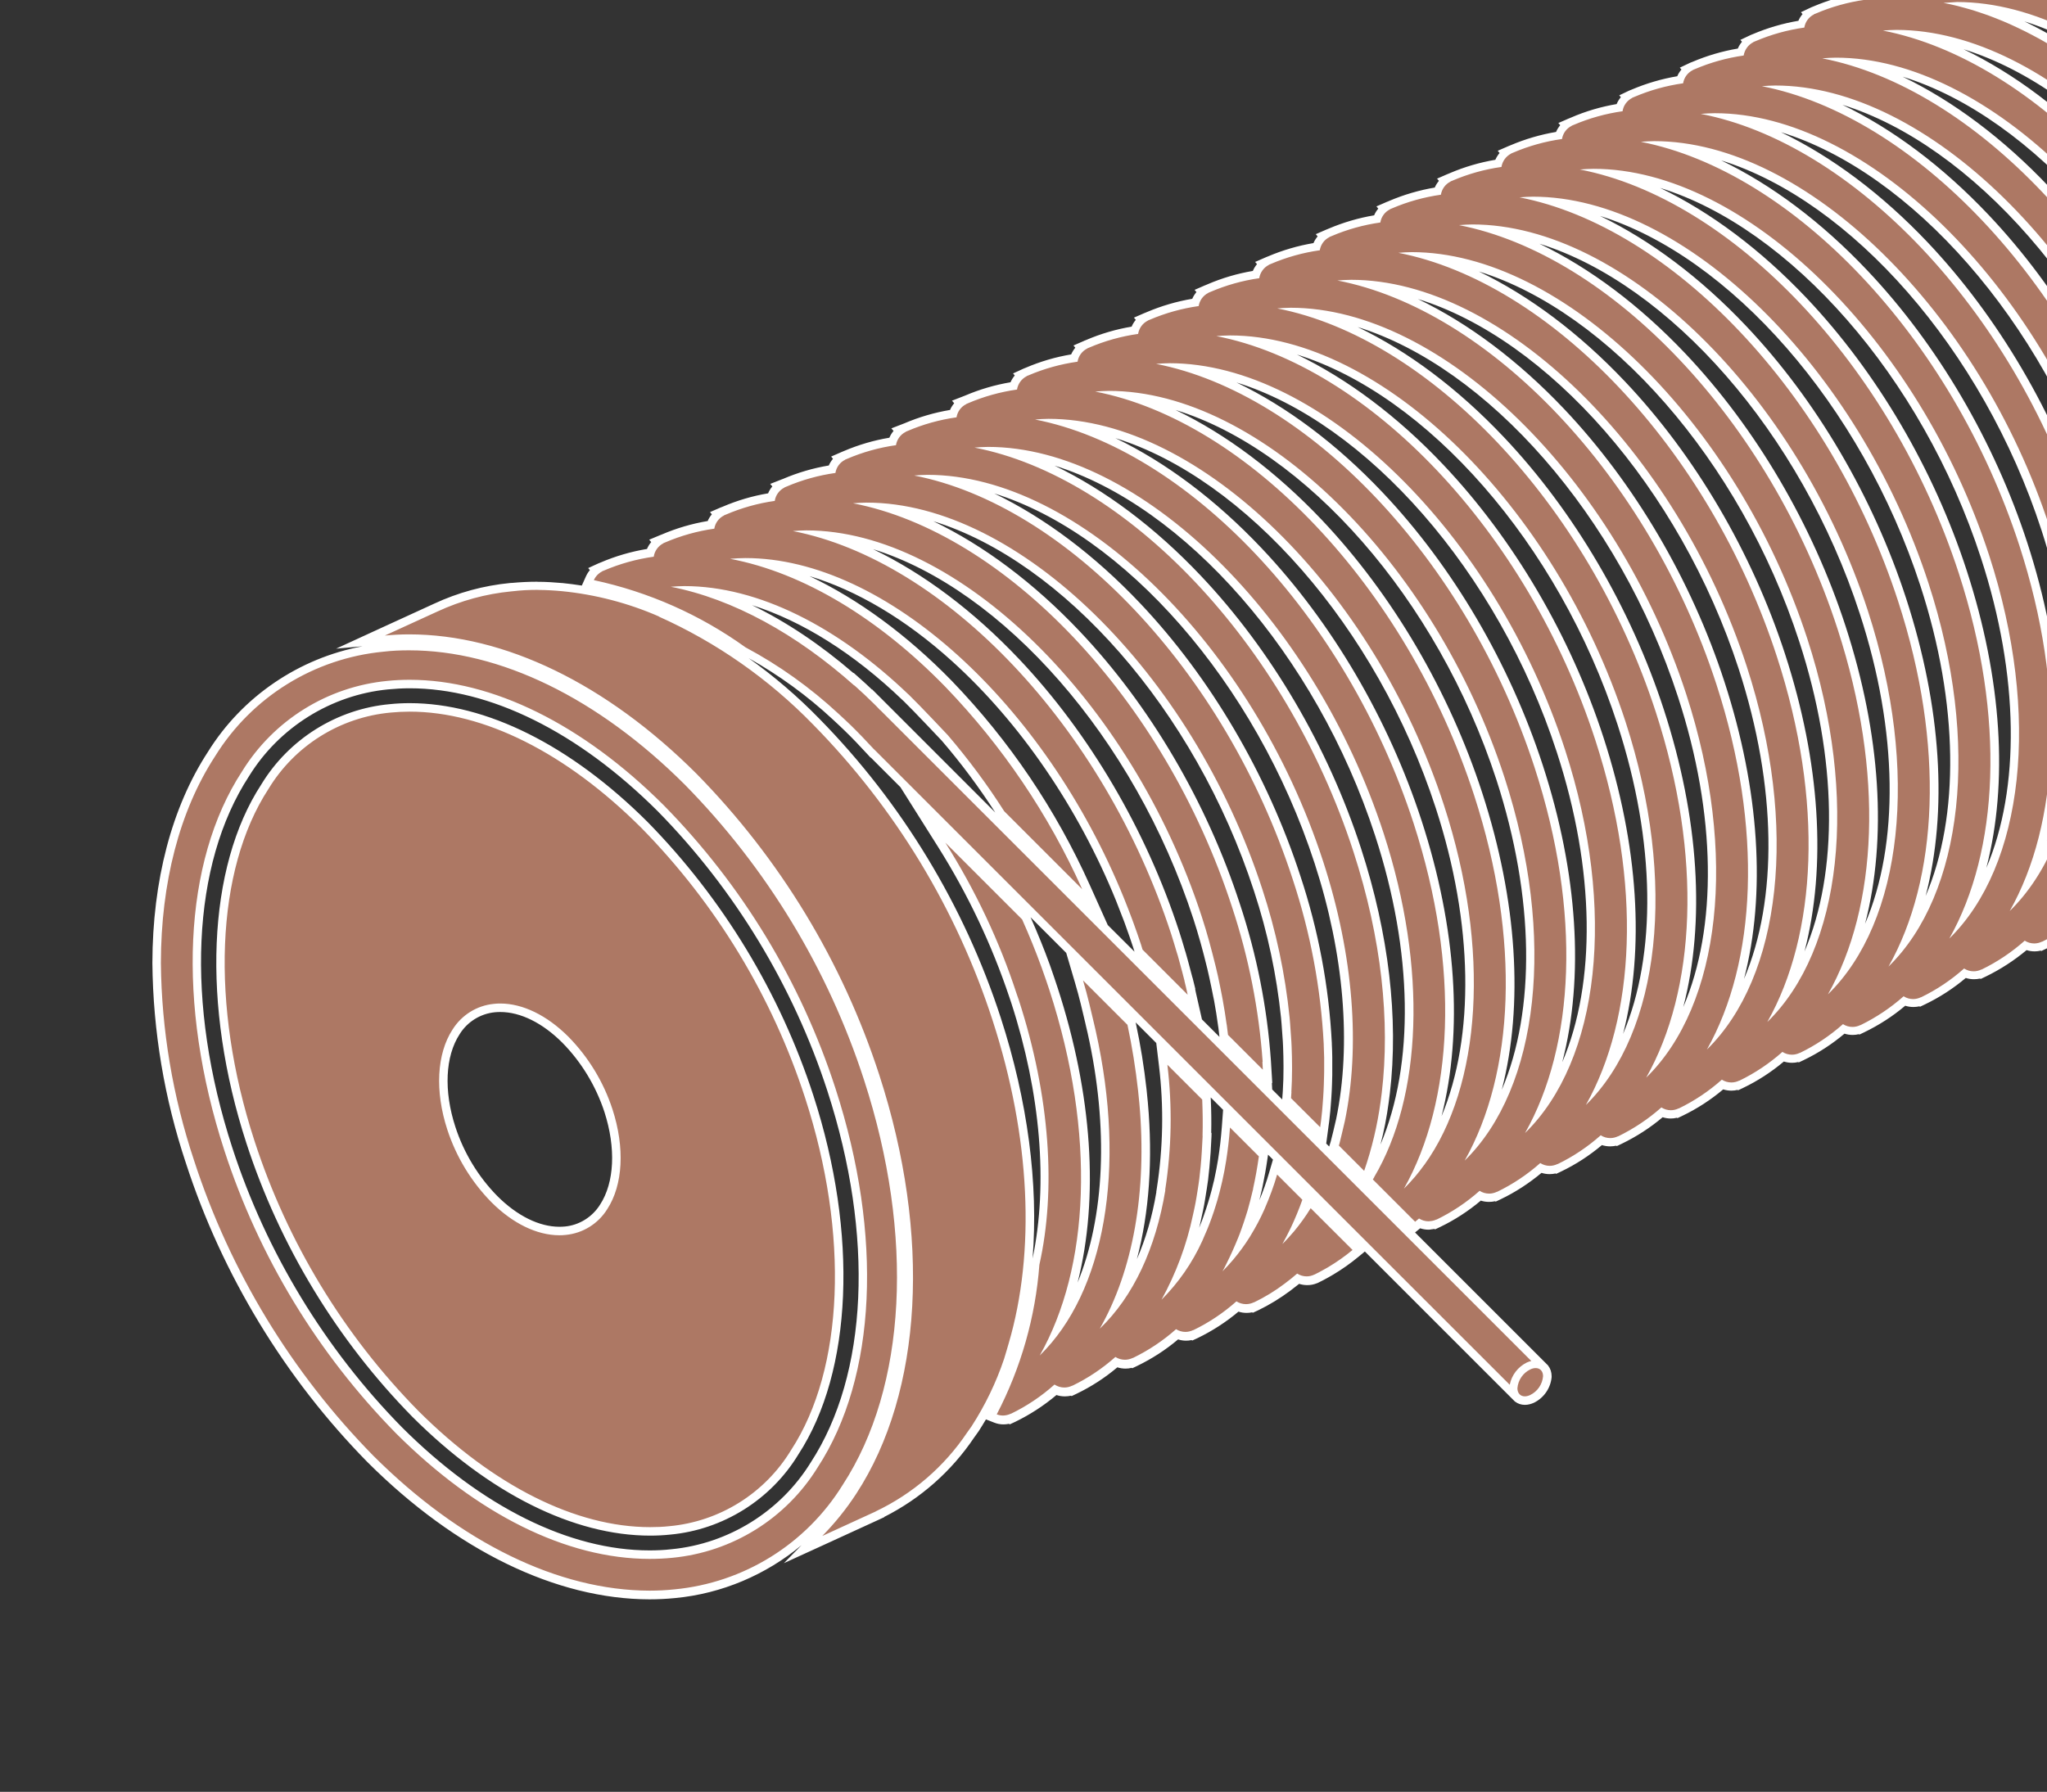 <?xml version="1.0" encoding="utf-8"?>
<!-- Generator: Adobe Illustrator 27.2.0, SVG Export Plug-In . SVG Version: 6.00 Build 0)  -->
<svg version="1.1" id="Ebene_1" xmlns="http://www.w3.org/2000/svg" xmlns:xlink="http://www.w3.org/1999/xlink" x="0px" y="0px"
	 viewBox="0 0 241 211" style="enable-background:new 0 0 241 211;" xml:space="preserve">
<rect x="0" y="0" width="241" height="211" fill="#333333" stroke="none"/>
<style type="text/css">
	.st0{fill:#AD7864;}
	.st1{fill:#FFFFFF;}
</style>
<g>
	<g id="Gruppe_maskieren_87" transform="translate(-1244.75 -848)">
		<g id="Pfad_2159">
			<path class="st0" d="M1321.23,1035.8c-10.86-0.02-22.53-5.71-32.85-16.01c-9.66-9.82-17.01-21.93-21.26-35.02
				c-2.52-7.55-3.84-15.43-3.92-23.39c0.02-9.64,2.26-18.15,6.47-24.61c4.37-7.06,11.93-11.75,20.21-12.54
				c1-0.1,2.03-0.15,3.05-0.15c10.85,0,22.51,5.67,32.83,15.97c9.63,9.8,16.96,21.88,21.2,34.94c6,18.48,5.05,36.47-2.56,48.14
				c-4.37,7.05-11.92,11.74-20.2,12.52C1323.21,1035.75,1322.21,1035.8,1321.23,1035.8L1321.23,1035.8z M1292.98,928.56
				c-0.86,0-1.73,0.04-2.58,0.13c-6.87,0.67-13.13,4.57-16.75,10.43c-6.85,10.52-7.61,27.03-2.03,44.19
				c4.02,12.39,10.97,23.84,20.1,33.13c9.45,9.43,19.93,14.63,29.5,14.63c0.88,0,1.77-0.04,2.63-0.13
				c6.86-0.66,13.12-4.55,16.74-10.41c6.86-10.52,7.62-27.04,2.04-44.21c-4.02-12.39-10.97-23.84-20.09-33.13
				C1313.09,933.75,1302.59,928.56,1292.98,928.56z M1341.22,1028.51c1.46-1.49,2.78-3.13,3.92-4.89
				c7.76-11.89,8.75-30.18,2.66-48.91c-4.29-13.2-11.69-25.4-21.42-35.3c-10.49-10.47-22.37-16.24-33.46-16.24
				c-0.9,0-1.85,0.04-2.81,0.13l-2.91,0.27l8.88-4.07c2.78-1.29,5.75-2.09,8.8-2.39l0.14-0.01c1.04-0.1,2-0.15,2.94-0.15l0.32,0.01
				c0.41,0,0.82,0.02,1.22,0.04c0.46,0.03,0.93,0.06,1.39,0.1c4.04,0.4,7.96,1.42,11.67,3.04l3.97,1.73l-0.72-0.13
				c5.58,2.92,10.62,6.69,15.04,11.23c9.65,9.82,16.99,21.92,21.24,35.01c4.43,13.62,5.12,27.14,1.97,38.1l-0.07,0.25
				c-0.05,0.17-0.38,1.33-0.53,1.8c-0.96,2.84-2.27,5.55-3.88,8.07c-0.11,0.17-0.23,0.34-0.35,0.5l-0.2,0.28
				c-2.67,3.97-6.35,7.18-10.65,9.29v0.01l-0.29,0.14l-8.77,4.02L1341.22,1028.51z M1321.29,1028.33c-8.88,0-18.69-4.91-27.63-13.83
				c-8.83-8.98-15.55-20.06-19.43-32.04c-5.25-16.13-4.59-32.16,1.71-41.84c3.15-5.2,8.67-8.65,14.74-9.21
				c0.75-0.08,1.52-0.12,2.29-0.12c8.88,0,18.69,4.91,27.62,13.83c8.82,8.99,15.54,20.06,19.42,32.04
				c5.25,16.15,4.59,32.18-1.72,41.86c-3.15,5.2-8.66,8.64-14.73,9.19C1322.82,1028.29,1322.05,1028.33,1321.29,1028.33z
				 M1303.64,966.67c-0.23,0-0.46,0.01-0.69,0.03c-1.85,0.18-3.54,1.22-4.52,2.8c-1.78,2.73-1.99,6.97-0.56,11.34
				c1.02,3.13,2.77,6.02,5.08,8.37c2.42,2.42,5.14,3.75,7.65,3.75c0.23,0,0.46-0.01,0.68-0.03c1.85-0.18,3.54-1.22,4.51-2.8
				c1.78-2.73,1.99-6.96,0.57-11.34c-1.02-3.13-2.77-6.02-5.08-8.37C1308.87,968,1306.15,966.67,1303.64,966.67z M1362.9,1015.2
				c-0.31,0-0.63-0.06-0.92-0.18l-0.52-0.2l0.26-0.49c2.83-5.44,4.5-11.31,4.96-17.42c2.02-9.04,1.16-20.02-2.41-31
				c-0.04-0.12-0.21-0.62-0.21-0.62c-2.09-6.24-4.92-12.22-8.43-17.78l-2.38-3.77l12.26,12.26l0.04,0.08
				c0.85,1.92,1.63,3.84,2.31,5.72l0.13,0.37c0.27,0.76,0.53,1.52,0.78,2.28c4.85,14.91,5.02,29.14,0.59,39.79
				c5.51-7.91,7.02-20.74,3.91-34.7l-0.27-1.17c-0.3-1.3-0.72-3.07-1.22-4.77l-0.56-1.88l6.72,6.72l0.03,0.14
				c0.55,2.57,0.97,5.19,1.26,7.8c0.04,0.32,0.13,1.32,0.15,1.51c0.79,8.83-0.24,16.8-2.99,23.31c2.44-3.41,4.16-7.81,5.03-12.94
				l0.01-0.2c0.76-4.83,0.84-9.75,0.26-14.61l-0.17-1.44l5.26,5.26l0.01,0.19c0.06,1.39,0.08,2.78,0.04,4.12l0.01,0.21
				c0,0.11-0.03,0.57-0.03,0.57c-0.02,0.44-0.04,0.87-0.07,1.3c-0.03,0.57-0.08,1.14-0.13,1.71c-0.05,0.5-0.1,1-0.16,1.5
				c-0.04,0.35-0.09,0.69-0.15,1.03l-0.03,0.23c-0.05,0.34-0.1,0.67-0.16,1c-0.07,0.43-0.15,0.86-0.24,1.29
				c-0.04,0.21-0.09,0.41-0.13,0.62l-0.05,0.21c-0.47,2.23-1.15,4.4-2.02,6.5c0.85-1.19,1.58-2.47,2.19-3.81l0.3-0.69
				c0.19-0.42,0.37-0.84,0.53-1.28c0.07-0.17,0.26-0.72,0.26-0.72c0.17-0.46,0.32-0.94,0.47-1.42c0.07-0.22,0.13-0.43,0.2-0.65
				c0.17-0.59,0.32-1.19,0.46-1.8l0.09-0.37c0.17-0.77,0.33-1.57,0.46-2.39c0.2-1.23,0.35-2.52,0.45-3.86l0.08-1.09l4.35,4.35
				l-0.03,0.25c-0.18,1.26-0.39,2.47-0.63,3.59l-0.05,0.27l-0.07,0.28c-0.19,0.83-0.38,1.57-0.59,2.28
				c-0.04,0.14-0.09,0.28-0.13,0.42l-0.08,0.26c-0.17,0.51-0.33,1.02-0.51,1.51c-0.12,0.34-0.25,0.67-0.38,1.01
				c0,0-0.17,0.43-0.23,0.57c0.23-0.32,0.45-0.65,0.66-0.99l0.12-0.2c0.58-0.94,1.11-1.94,1.56-2.95l0.09-0.21
				c0.56-1.27,1.03-2.58,1.42-3.9l0.24-0.81l3.8,3.79l-0.1,0.3c-0.2,0.55-0.4,1.1-0.63,1.64c0.25-0.35,0.48-0.72,0.71-1.08
				l0.33-0.54l5.77,5.75l-0.42,0.35c-0.91,0.75-1.88,1.44-2.9,2.04c-0.21,0.12-0.39,0.23-0.57,0.33c-0.36,0.2-0.73,0.4-1.11,0.58
				l-0.11,0.05c-0.33,0.14-0.68,0.22-1.03,0.22c-0.37,0-0.72-0.08-1.05-0.22c-0.38,0.32-0.79,0.64-1.25,0.99
				c-1.14,0.86-2.38,1.62-3.68,2.25l-0.32,0.16l-0.02-0.02c-0.26,0.08-0.53,0.13-0.81,0.13c-0.37,0-0.73-0.08-1.06-0.23
				c-1.49,1.29-3.14,2.37-4.92,3.23l-0.32,0.15l-0.02-0.02c-0.26,0.08-0.53,0.13-0.81,0.13c-0.36,0-0.71-0.08-1.04-0.22
				c-1.5,1.29-3.15,2.38-4.93,3.24l-0.29,0.14l-0.02-0.02c-0.27,0.09-0.55,0.14-0.83,0.14c-0.37,0-0.73-0.08-1.06-0.23
				c-1.49,1.29-3.15,2.37-4.92,3.23l-0.32,0.15l-0.02-0.02c-0.26,0.08-0.53,0.13-0.81,0.13c-0.38,0-0.75-0.08-1.09-0.24
				c-1.51,1.31-3.18,2.41-4.98,3.29l-0.32,0.16l-0.02-0.02C1363.45,1015.15,1363.18,1015.2,1362.9,1015.2L1362.9,1015.2z
				 M1424.27,1012.92c-0.78,0-1.33-0.56-1.37-1.37l-0.1,0.48l-75.35-75.35h-0.01l-0.16-0.16c-0.93-1.02-1.86-1.98-2.75-2.85
				c-0.22-0.21-1.16-1.1-1.42-1.33c-3.27-3.03-6.91-5.64-10.83-7.74c-5.37-3.86-11.32-6.49-17.72-7.87l-0.6-0.13l0.25-0.56
				c0.16-0.36,0.4-0.67,0.69-0.92l-0.06-0.07l0.59-0.29l0.26-0.11c1.79-0.77,3.69-1.31,5.63-1.6c0.15-0.48,0.43-0.91,0.81-1.24
				l-0.08-0.09l0.62-0.27c0.13-0.05,0.19-0.08,0.26-0.1c1.76-0.75,3.62-1.29,5.53-1.59c0.15-0.47,0.43-0.89,0.8-1.21l-0.08-0.1
				l0.63-0.27c0.12-0.05,0.19-0.08,0.25-0.1c1.75-0.75,3.61-1.29,5.51-1.59c0.15-0.48,0.43-0.9,0.81-1.23l-0.09-0.11
				c0,0,0.81-0.33,0.88-0.36c1.77-0.76,3.64-1.3,5.55-1.59c0.15-0.47,0.43-0.89,0.8-1.21l-0.07-0.08l0.6-0.28
				c0.12-0.05,0.18-0.07,0.24-0.1c1.78-0.76,3.64-1.3,5.55-1.6c0.15-0.47,0.42-0.89,0.79-1.2l-0.1-0.11c0,0,0.86-0.35,0.92-0.37
				c1.75-0.75,3.62-1.29,5.53-1.59c0.15-0.47,0.43-0.89,0.8-1.21l-0.09-0.11c0,0,0.83-0.34,0.9-0.36c1.75-0.75,3.61-1.29,5.52-1.58
				c0.15-0.48,0.43-0.9,0.81-1.22l-0.06-0.07l0.59-0.29c0.15-0.06,0.2-0.09,0.27-0.11c1.76-0.75,3.63-1.29,5.54-1.59
				c0.15-0.47,0.43-0.89,0.8-1.21l-0.07-0.09l0.61-0.28c0.13-0.05,0.19-0.08,0.26-0.1c1.76-0.75,3.62-1.29,5.53-1.59
				c0.15-0.47,0.43-0.9,0.8-1.22l-0.07-0.09l0.61-0.28c0.13-0.06,0.2-0.08,0.27-0.11c1.75-0.75,3.61-1.29,5.53-1.59
				c0.15-0.47,0.43-0.89,0.8-1.21l-0.08-0.09l0.61-0.28c0.13-0.06,0.2-0.08,0.27-0.11c1.75-0.75,3.61-1.29,5.51-1.59
				c0.15-0.48,0.43-0.91,0.82-1.23l-0.07-0.09l0.61-0.26c0.12-0.05,0.19-0.08,0.26-0.1c1.75-0.75,3.61-1.29,5.52-1.58
				c0.15-0.47,0.43-0.89,0.8-1.21l-0.07-0.09l0.61-0.28c0.13-0.06,0.2-0.08,0.27-0.11c1.75-0.75,3.61-1.29,5.53-1.59
				c0.15-0.47,0.43-0.89,0.8-1.21l-0.07-0.08l0.6-0.28c0.14-0.06,0.21-0.09,0.28-0.11c1.75-0.75,3.61-1.28,5.52-1.58
				c0.15-0.48,0.43-0.9,0.82-1.22l-0.07-0.09l0.61-0.26c0.12-0.05,0.19-0.08,0.26-0.1c1.75-0.75,3.61-1.29,5.52-1.58
				c0.15-0.47,0.43-0.9,0.8-1.22l-0.08-0.09l0.62-0.28c0.12-0.05,0.19-0.08,0.26-0.11c1.75-0.75,3.62-1.29,5.53-1.59
				c0.15-0.48,0.44-0.9,0.82-1.22l-0.07-0.08l0.59-0.27c0.13-0.06,0.2-0.08,0.27-0.11c1.75-0.75,3.62-1.29,5.52-1.59
				c0.15-0.48,0.43-0.92,0.82-1.24l-0.06-0.07l0.58-0.27c0.14-0.06,0.21-0.09,0.28-0.11c1.75-0.75,3.61-1.29,5.52-1.58
				c0.15-0.47,0.43-0.89,0.8-1.21l-0.06-0.07l0.58-0.29c0.15-0.06,0.22-0.09,0.28-0.11c1.75-0.75,3.61-1.29,5.52-1.58
				c0.15-0.48,0.43-0.91,0.82-1.23l-0.05-0.07l0.56-0.28c0.15-0.06,0.22-0.09,0.28-0.11c1.75-0.75,3.62-1.29,5.53-1.59
				c0.15-0.47,0.43-0.89,0.8-1.21l-0.05-0.06l0.57-0.29l0.26,0.43l-0.17-0.47c0.06-0.03,0.13-0.05,0.2-0.08
				c1.75-0.75,3.61-1.29,5.52-1.58c0.15-0.47,0.43-0.89,0.8-1.21l-0.06-0.07l0.58-0.29c0.15-0.06,0.22-0.09,0.28-0.11
				c1.75-0.75,3.61-1.29,5.52-1.59c0.15-0.48,0.43-0.91,0.82-1.23l-0.07-0.08l0.59-0.27c0.12-0.05,0.19-0.08,0.27-0.11
				c1.75-0.75,3.62-1.29,5.53-1.58c0.15-0.47,0.43-0.89,0.8-1.21l-0.07-0.08l0.6-0.28c0.14-0.06,0.21-0.09,0.28-0.11
				c2.17-0.94,4.5-1.54,6.9-1.78c0.88-0.09,1.77-0.13,2.65-0.13c19.58,0,41.8,21.28,50.63,48.44c7.96,24.5,3.09,46.6-11.86,53.75
				l-0.26,0.13l-0.02-0.01c-0.27,0.1-0.57,0.15-0.86,0.15c-0.37,0-0.73-0.08-1.06-0.23c-1.49,1.29-3.15,2.37-4.92,3.23l-0.29,0.14
				l-0.02-0.02c-0.27,0.09-0.55,0.14-0.83,0.14c-0.37,0-0.72-0.08-1.05-0.22c-1.5,1.29-3.16,2.38-4.93,3.24l-0.32,0.15l-0.02-0.02
				c-0.26,0.08-0.53,0.13-0.8,0.13c-0.37,0-0.72-0.08-1.05-0.23l-0.46,0.38c-0.32,0.26-0.64,0.51-0.97,0.75
				c-0.16,0.12-0.32,0.23-0.49,0.34c-0.34,0.23-0.68,0.45-1.02,0.66c0,0-0.35,0.22-0.46,0.28c-0.55,0.32-1.05,0.58-1.54,0.82
				l-0.29,0.14l-0.02-0.02c-0.27,0.09-0.55,0.14-0.83,0.14c-0.37,0-0.73-0.08-1.06-0.23c-1.49,1.29-3.15,2.37-4.92,3.23l-0.29,0.14
				l-0.02-0.02c-0.27,0.09-0.55,0.14-0.83,0.14c-0.37,0-0.72-0.08-1.05-0.22c-1.49,1.29-3.15,2.38-4.93,3.24l-0.29,0.14l-0.02-0.02
				c-0.27,0.09-0.55,0.14-0.83,0.14c-0.37,0-0.73-0.08-1.06-0.23c-1.49,1.29-3.15,2.37-4.92,3.23l-0.29,0.14l-0.02-0.02
				c-0.27,0.09-0.55,0.14-0.83,0.14c-0.36,0-0.72-0.08-1.05-0.22c-1.5,1.29-3.15,2.38-4.94,3.25l-0.29,0.14l-0.02-0.02
				c-0.27,0.09-0.55,0.14-0.84,0.14c-0.37,0-0.73-0.08-1.06-0.23c-1.5,1.29-3.15,2.38-4.92,3.23l-0.29,0.14l-0.02-0.02
				c-0.27,0.09-0.55,0.14-0.83,0.14c-0.37,0-0.72-0.08-1.05-0.22c-1.49,1.29-3.15,2.38-4.93,3.24l-0.32,0.15l-0.02-0.02
				c-0.26,0.08-0.53,0.13-0.8,0.13c-0.37,0-0.73-0.08-1.06-0.23c-1.49,1.29-3.15,2.38-4.92,3.23l-0.29,0.14l-0.02-0.02
				c-0.27,0.09-0.55,0.14-0.83,0.14c-0.37,0-0.73-0.08-1.06-0.23c-1.49,1.29-3.15,2.37-4.92,3.23l-0.29,0.14l-0.02-0.02
				c-0.27,0.09-0.55,0.14-0.83,0.14c-0.37,0-0.73-0.08-1.06-0.23c-1.49,1.29-3.15,2.37-4.92,3.23l-0.29,0.14l-0.02-0.02
				c-0.27,0.09-0.55,0.14-0.83,0.14c-0.37,0-0.72-0.08-1.05-0.22c-1.49,1.29-3.15,2.38-4.93,3.24l-0.29,0.14l-0.02-0.02
				c-0.27,0.09-0.55,0.14-0.84,0.14c-0.37,0-0.73-0.08-1.06-0.23c-1.49,1.29-3.14,2.37-4.92,3.23l-0.27,0.13l-0.02-0.02
				c-0.28,0.1-0.57,0.15-0.86,0.15c-0.36,0-0.72-0.08-1.05-0.22c-1.49,1.29-3.15,2.38-4.93,3.24l-0.29,0.14l-0.02-0.02
				c-0.27,0.09-0.55,0.14-0.83,0.14c-0.37,0-0.73-0.08-1.06-0.23c-1.49,1.29-3.15,2.37-4.92,3.23l-0.29,0.14l-0.03-0.02
				c-0.1,0.03-0.2,0.06-0.31,0.08c-0.11,0.02-0.21,0.03-0.3,0.04c-0.02,0.01-0.1,0.02-0.18,0.02c0,0,0,0,0,0
				c-0.4,0-0.77-0.08-1.1-0.23l-0.51,0.41l-0.36-0.28l-5.26-5.26l0.26-0.42l0.09-0.17c5.71-9.63,6.11-24.61,1.09-40.07
				c-7.85-24.14-26.6-43.29-43.59-45.04c16.9,5.46,33.67,24.4,40.97,46.85c3.25,9.98,4.41,19.89,3.37,28.65
				c-0.02,0.13-0.11,0.84-0.14,1.08c-0.38,2.78-1.04,5.54-1.95,8.2l-0.26,0.76l-3.76-3.76l0.14-0.47c0.03-0.1,0.49-1.95,0.63-2.63
				c1.84-8.86,0.94-19.63-2.54-30.35c-7.84-24.12-26.58-43.27-43.56-45.04c16.88,5.48,33.65,24.41,40.94,46.84
				c2.1,6.32,3.33,12.9,3.67,19.55l0,0.1c0.02,0.49,0.04,0.99,0.05,1.49c0,0,0,1.19,0,1.62l-0.01,0.5
				c-0.01,0.37-0.02,0.73-0.03,1.09c-0.01,0.24-0.02,0.48-0.03,0.73c-0.01,0.28-0.03,0.56-0.05,0.84c-0.02,0.31-0.04,0.62-0.07,0.93
				c-0.02,0.21-0.03,0.41-0.05,0.61c-0.04,0.38-0.08,0.75-0.12,1.12l-0.03,0.24l-0.08,0.57l-0.13,1.01l-4.31-4.31l0.06-0.82l0-0.13
				c0.05-0.94,0.08-1.8,0.08-2.64v-0.33c0-0.76-0.02-1.52-0.05-2.3l-0.03-0.62c-0.04-0.7-0.09-1.4-0.15-2.11l-0.06-0.69
				c-0.52-5.09-1.59-10.13-3.19-14.99c-7.85-24.15-26.61-43.31-43.61-45.05c16.91,5.46,33.69,24.4,40.99,46.86
				c1.96,5.93,3.18,12.1,3.62,18.33l0.09,1.33l-0.05-0.05l0.05,0.96l-5.14-5.14c0,0-0.11-0.93-0.14-1.23l-0.03-0.15
				c-0.13-0.96-0.29-1.94-0.47-2.92l-0.09-0.47c-0.14-0.75-0.3-1.5-0.46-2.25c-0.08-0.38-0.16-0.72-0.24-1.07
				c-0.12-0.52-0.26-1.04-0.4-1.57l-0.13-0.48c-0.09-0.34-0.18-0.67-0.27-1.01c-0.26-0.93-0.54-1.87-0.84-2.81
				c-7.84-24.12-26.58-43.27-43.56-45.04c16.89,5.48,33.65,24.42,40.94,46.84c0.18,0.55,0.34,1.1,0.5,1.64l0.25,0.83
				c0.07,0.24,0.29,1.04,0.29,1.04c0.17,0.6,0.33,1.2,0.48,1.79l0.16,0.62l-0.01,0c0.08,0.34,0.66,2.87,0.66,2.87l-6.62-6.62
				l-0.22-0.71c-0.27-0.83-0.56-1.66-0.86-2.48c-0.06-0.18-0.12-0.34-0.19-0.51c-0.31-0.84-0.63-1.67-0.97-2.49
				c-8.91-21.95-26.2-38.16-41.85-39.58c7.35,2.33,14.92,7.28,21.69,14.24c6.75,7.01,12.19,15.06,16.18,23.94l1.11,2.48
				l-11.14-11.14l-0.03-0.05c-1.98-3.11-4.2-6.11-6.6-8.9c-0.02-0.02-3.3-3.51-4.48-4.65l-0.12-0.11
				c-7.63-7.32-15.88-11.68-23.52-12.49c5.85,1.89,11.79,5.42,17.43,10.36l0.4,0.33c0.7,0.63,1.44,1.32,2.32,2.18l0.76,0.75
				l77.28,77.28l-0.42,0.1c0.77,0.03,1.3,0.62,1.3,1.45c-0.1,1.16-0.78,2.17-1.79,2.66
				C1424.83,1012.85,1424.55,1012.92,1424.27,1012.92z M1370.71,897.96c16.88,5.48,33.65,24.42,40.94,46.84
				c4.84,14.9,5.02,29.12,0.6,39.77l0.08-0.1c6.47-9.4,7.23-25.22,1.95-41.46C1406.43,918.87,1387.69,899.73,1370.71,897.96z
				 M1377.79,894.67c16.9,5.46,33.69,24.4,40.98,46.86c4.85,14.91,5.02,29.15,0.59,39.8c6.54-9.29,7.42-25.06,2.04-41.61
				C1413.55,915.57,1394.79,896.41,1377.79,894.67z M1384.97,891.41c16.88,5.48,33.65,24.42,40.94,46.84
				c4.85,14.93,5.02,29.18,0.58,39.83c6.56-9.29,7.43-25.06,2.05-41.63C1420.7,912.32,1401.96,893.18,1384.97,891.41z
				 M1392.07,888.13c16.9,5.46,33.68,24.41,40.98,46.85c4.84,14.9,5.02,29.13,0.6,39.78c6.53-9.3,7.39-25.05,2.02-41.59
				C1427.82,909.04,1409.06,889.88,1392.07,888.13z M1399.23,884.87c16.88,5.48,33.65,24.42,40.94,46.84
				c4.78,14.72,4.93,29.27,0.54,39.88c6.59-9.29,7.48-25.08,2.08-41.68C1434.95,905.79,1416.21,886.64,1399.23,884.87z
				 M1406.32,881.59c16.9,5.46,33.69,24.4,40.99,46.86c4.85,14.91,5.02,29.15,0.59,39.8c6.55-9.29,7.42-25.06,2.04-41.62
				C1442.08,902.49,1423.31,883.33,1406.32,881.59z M1413.5,878.33c16.88,5.48,33.65,24.42,40.94,46.84
				c4.79,14.72,4.93,29.28,0.54,39.89c6.59-9.28,7.48-25.08,2.08-41.69C1449.22,899.24,1430.48,880.1,1413.5,878.33z
				 M1420.63,875.06c16.89,5.48,33.65,24.42,40.94,46.84c4.79,14.72,4.93,29.28,0.54,39.89c6.59-9.28,7.49-25.09,2.09-41.69
				C1456.35,895.98,1437.62,876.83,1420.63,875.06z M1427.76,871.8c16.88,5.48,33.65,24.42,40.94,46.84
				c4.86,14.94,5.02,29.2,0.57,39.85c6.57-9.29,7.45-25.07,2.06-41.65C1463.49,892.71,1444.75,873.57,1427.76,871.8z
				 M1434.85,868.51c16.9,5.46,33.69,24.4,40.99,46.86c4.85,14.92,5.02,29.17,0.58,39.82c6.55-9.29,7.43-25.07,2.04-41.63
				C1470.61,889.41,1451.85,870.25,1434.85,868.51z M1442.03,865.25c16.88,5.48,33.65,24.42,40.94,46.84
				c4.78,14.72,4.93,29.28,0.54,39.88c6.59-9.28,7.48-25.08,2.08-41.68C1477.75,886.17,1459.01,867.02,1442.03,865.25z
				 M1449.08,861.96c16.91,5.44,33.71,24.39,41.02,46.87c4.85,14.92,5.02,29.15,0.59,39.79c6.54-9.29,7.41-25.06,2.03-41.61
				C1484.88,882.84,1466.09,863.68,1449.08,861.96z M1456.29,858.7c16.89,5.48,33.65,24.42,40.94,46.84
				c4.79,14.73,4.93,29.29,0.54,39.9c6.6-9.28,7.49-25.09,2.09-41.7C1492.02,879.62,1473.28,860.47,1456.29,858.7z M1463.38,855.42
				c16.9,5.46,33.69,24.4,40.98,46.85c4.85,14.93,5.02,29.18,0.58,39.83c6.56-9.29,7.44-25.07,2.05-41.64
				C1499.15,876.32,1480.38,857.16,1463.38,855.42z M1470.56,852.16c16.88,5.48,33.65,24.42,40.94,46.84
				c4.85,14.91,5.02,29.15,0.59,39.79c1.05-1.48,1.92-3.08,2.61-4.78c1.03-2.49,1.76-5.03,2.2-7.63l0.03-0.18
				c0.15-0.88,0.28-1.78,0.38-2.7l0.01-0.13c0.2-1.97,0.3-3.91,0.28-5.81v-0.31c-0.01-0.95-0.05-1.92-0.11-2.86l-0.03-0.44
				c-0.08-1.07-0.16-2.04-0.27-2.96l-0.04-0.28c-0.12-0.97-0.26-1.95-0.43-2.95l-0.05-0.29c-0.17-1-0.38-2.01-0.6-3.02l-0.12-0.56
				c-0.22-0.99-0.47-2-0.75-3.01l-0.14-0.52c-0.34-1.23-0.65-2.24-0.95-3.18C1506.29,873.07,1487.54,853.93,1470.56,852.16z
				 M1478.35,849.13c0.2,0.06,0.39,0.13,0.59,0.2c0.3,0.11,0.61,0.23,0.91,0.35l0.1,0.04c0.26,0.1,0.51,0.2,0.78,0.31
				c0.3,0.13,0.62,0.26,0.91,0.39c0.29,0.13,0.57,0.26,0.87,0.4c0.3,0.14,0.61,0.29,0.9,0.44c0.29,0.15,0.58,0.29,0.88,0.45
				c0.3,0.16,0.6,0.31,0.89,0.48c0.27,0.15,0.53,0.3,0.8,0.46c0.37,0.22,0.66,0.38,0.95,0.56c0.3,0.18,0.61,0.38,0.89,0.56
				l0.18,0.11c0.23,0.14,0.45,0.28,0.67,0.43c0.31,0.21,0.62,0.42,0.93,0.64c0,0,0.62,0.43,0.8,0.55c0.38,0.27,0.75,0.55,1.12,0.83
				c0.41,0.3,0.76,0.57,1.11,0.85c0.37,0.29,0.75,0.59,1.12,0.89c0.17,0.14,0.75,0.64,0.75,0.64l0.21,0.18
				c0.24,0.21,0.48,0.41,0.72,0.62c0.18,0.16,0.76,0.69,0.76,0.69c0.3,0.28,0.59,0.54,0.88,0.82c0.24,0.23,0.48,0.46,0.72,0.69
				c0.33,0.32,0.62,0.6,0.9,0.89c0.25,0.25,0.5,0.51,0.75,0.77c0.28,0.29,0.57,0.59,0.85,0.89c0.24,0.26,0.48,0.52,0.73,0.79
				c0.28,0.31,0.56,0.62,0.84,0.94c0.23,0.27,0.47,0.53,0.7,0.81c0.28,0.33,0.56,0.66,0.84,1.01l0.66,0.8
				c0.26,0.32,0.52,0.66,0.78,0.99c0,0,0.55,0.71,0.68,0.88c0.33,0.44,0.66,0.89,0.99,1.34c0,0,0.34,0.47,0.43,0.59
				c0.46,0.65,0.92,1.31,1.36,1.98l0.38,0.59c0.32,0.49,0.64,0.97,0.95,1.47c0.13,0.21,0.5,0.81,0.5,0.81
				c0.26,0.43,0.53,0.86,0.78,1.3c0.15,0.26,0.3,0.52,0.45,0.78l0.06,0.11c0.24,0.42,0.48,0.84,0.71,1.27
				c0.17,0.31,0.34,0.63,0.51,0.94c0.23,0.42,0.45,0.85,0.67,1.28c0.17,0.32,0.33,0.64,0.49,0.97c0.22,0.43,0.43,0.87,0.64,1.31
				c0.16,0.32,0.31,0.65,0.46,0.98c0.21,0.45,0.41,0.9,0.61,1.35l0.42,0.97c0.2,0.46,0.38,0.92,0.57,1.38c0,0,0.3,0.74,0.4,0.98
				c0.15,0.39,0.3,0.79,0.45,1.18l0.46,1.22c0.29,0.81,0.57,1.62,0.84,2.44c0.31,0.96,0.6,1.91,0.87,2.86l0.22,0.8
				c0.21,0.75,0.4,1.5,0.58,2.24l0.16,0.66c0.22,0.93,0.42,1.86,0.6,2.78c0.03,0.11,0.05,0.23,0.07,0.36l0.03,0.17
				c0.15,0.77,0.28,1.53,0.4,2.29l0.11,0.72c0.13,0.86,0.24,1.72,0.33,2.57c0.01,0.08,0.02,0.14,0.02,0.19
				c0.09,0.86,0.17,1.76,0.23,2.66l0.03,0.57c0.04,0.75,0.07,1.48,0.08,2.22c0,0,0.01,0.37,0.01,0.48c0.01,0.88,0,1.76-0.03,2.63
				c-0.03,0.91-0.08,1.72-0.14,2.53l-0.04,0.45c-0.14,1.64-0.37,3.29-0.68,4.92l-0.03,0.16c-0.16,0.8-0.32,1.52-0.5,2.24l-0.06,0.23
				c-0.38,1.5-0.86,3-1.43,4.45c0,0-0.22,0.56-0.3,0.74c6.61-9.29,7.5-25.1,2.07-41.7c-7.84-24.13-26.59-43.28-43.58-45.04
				C1477.79,848.94,1478.35,849.13,1478.35,849.13z M1484.78,845.61c16.9,5.46,33.69,24.4,40.99,46.86
				c4.85,14.93,5.02,29.19,0.57,39.84c6.56-9.29,7.44-25.08,2.05-41.65C1520.54,866.51,1501.77,847.35,1484.78,845.61z
				 M1491.97,842.36c16.88,5.48,33.65,24.42,40.94,46.84c4.78,14.72,4.93,29.27,0.54,39.88c6.59-9.28,7.48-25.08,2.08-41.68
				C1527.69,863.27,1508.95,844.13,1491.97,842.36z"/>
			<path class="st1" d="M1489.41,837.99c0.01,0,0.02,0,0.03,0c19.28,0,41.27,20.84,50.13,48.1c7.98,24.55,2.7,46.31-11.6,53.15
				l-0.01-0.01c-0.29,0.14-0.61,0.22-0.92,0.22c-0.4,0-0.79-0.11-1.13-0.33c-1.53,1.36-3.23,2.5-5.07,3.39l-0.01-0.01
				c-0.29,0.14-0.61,0.22-0.92,0.22c-0.39,0-0.78-0.11-1.12-0.33c-1.53,1.36-3.24,2.51-5.08,3.4l-0.01-0.01
				c-0.29,0.14-0.61,0.22-0.92,0.22c-0.39,0-0.79-0.11-1.13-0.33c-0.1,0.09-0.2,0.19-0.3,0.28c-0.13,0.11-0.27,0.22-0.4,0.32
				c-0.31,0.25-0.63,0.5-0.95,0.73c-0.16,0.11-0.32,0.23-0.48,0.34c-0.33,0.22-0.66,0.44-1,0.65c-0.15,0.09-0.3,0.19-0.45,0.28
				c-0.49,0.29-0.99,0.55-1.5,0.8l-0.01-0.01c-0.29,0.14-0.61,0.22-0.92,0.22c-0.4,0-0.79-0.11-1.13-0.33
				c-1.53,1.36-3.23,2.5-5.07,3.39l-0.01-0.01c-0.29,0.14-0.61,0.22-0.92,0.22c-0.39,0-0.78-0.11-1.12-0.33
				c-1.53,1.36-3.24,2.5-5.08,3.4l-0.01-0.01c-0.29,0.14-0.61,0.22-0.92,0.22c-0.4,0-0.79-0.11-1.13-0.33
				c-1.53,1.36-3.23,2.5-5.07,3.39l-0.01-0.01c-0.29,0.14-0.61,0.22-0.92,0.22c-0.39,0-0.78-0.11-1.12-0.33
				c-1.53,1.36-3.24,2.51-5.08,3.4l-0.01-0.01c-0.29,0.14-0.61,0.22-0.92,0.22c-0.4,0-0.79-0.11-1.13-0.33
				c-1.53,1.36-3.23,2.5-5.07,3.39l-0.01-0.01c-0.29,0.14-0.61,0.22-0.92,0.22c-0.39,0-0.78-0.11-1.12-0.33
				c-1.53,1.36-3.24,2.5-5.08,3.4l-0.01-0.01c-0.29,0.14-0.61,0.22-0.92,0.22c-0.4,0-0.79-0.11-1.13-0.33
				c-1.53,1.36-3.23,2.5-5.07,3.39l-0.01-0.01c-0.29,0.14-0.61,0.22-0.92,0.22c-0.4,0-0.79-0.11-1.13-0.33
				c-1.53,1.36-3.23,2.5-5.07,3.39l-0.01-0.01c-0.29,0.14-0.61,0.22-0.92,0.22c-0.4,0-0.79-0.11-1.13-0.33
				c-1.53,1.36-3.23,2.5-5.07,3.39l-0.01-0.01c-0.29,0.14-0.61,0.22-0.92,0.22c-0.39,0-0.78-0.11-1.12-0.33
				c-1.53,1.36-3.24,2.5-5.08,3.4l-0.01-0.01c-0.29,0.14-0.61,0.22-0.92,0.22c-0.4,0-0.79-0.11-1.13-0.33
				c-1.53,1.36-3.23,2.5-5.07,3.39l-0.01-0.01c-0.29,0.14-0.61,0.22-0.92,0.22c-0.39,0-0.78-0.11-1.12-0.33
				c-1.53,1.36-3.24,2.5-5.08,3.39l-0.01-0.01c-0.29,0.14-0.61,0.22-0.92,0.22c-0.4,0-0.79-0.11-1.13-0.33
				c-1.53,1.36-3.23,2.5-5.07,3.39l-0.01-0.01c-0.16,0.07-0.33,0.13-0.5,0.16c-0.08,0.01-0.16,0.02-0.23,0.03
				c-0.06,0.01-0.12,0.02-0.19,0.02c-0.4,0-0.79-0.11-1.13-0.33c-0.11,0.1-0.23,0.19-0.34,0.28c-0.04,0.04-0.08,0.07-0.12,0.1
				l-4.98-4.98c0.05-0.09,0.11-0.16,0.16-0.25l-0.01-0.01c5.6-9.46,6.31-24.53,1.13-40.48c-8.3-25.52-28.75-45.52-46.57-45.52
				c-0.54,0-1.08,0.04-1.61,0.08c17.8,3.45,36.58,22.87,44.61,47.56c3.34,10.27,4.34,20.03,3.34,28.43
				c-0.01,0.13-0.11,0.84-0.14,1.07c-0.38,2.76-1.02,5.47-1.93,8.11l-2.98-2.98c0.02-0.07,0.04-0.11,0.06-0.19s0.49-1.97,0.64-2.67
				c1.81-8.69,1.08-19.43-2.55-30.6c-8.3-25.52-28.75-45.52-46.57-45.52c-0.53,0-1.06,0.04-1.58,0.08
				c17.79,3.46,36.55,22.88,44.57,47.55c2.08,6.28,3.31,12.81,3.65,19.42c0,0.03,0,0.05,0,0.08c0.02,0.5,0.04,1,0.05,1.5
				c0,0.11,0,0.21,0,0.32c0,0.43,0,0.86,0,1.29c0,0.17-0.01,0.34-0.01,0.51c-0.01,0.36-0.02,0.72-0.03,1.07
				c-0.01,0.24-0.02,0.48-0.03,0.72c-0.01,0.28-0.03,0.56-0.05,0.84c-0.02,0.31-0.04,0.62-0.07,0.92c-0.02,0.2-0.03,0.41-0.05,0.61
				c-0.04,0.37-0.08,0.74-0.12,1.11c-0.01,0.08-0.02,0.16-0.03,0.23c-0.02,0.19-0.05,0.38-0.08,0.57l-3.43-3.42
				c0.02-0.24,0.04-0.48,0.05-0.72l-0.01-0.01c0.05-0.88,0.08-1.77,0.08-2.67c0-0.11,0-0.22,0-0.33c0-0.77-0.02-1.54-0.05-2.32
				c-0.01-0.21-0.02-0.42-0.03-0.63c-0.04-0.7-0.09-1.41-0.15-2.13c-0.02-0.23-0.04-0.47-0.06-0.7c-0.52-5.13-1.6-10.2-3.21-15.1
				c-8.3-25.52-28.75-45.52-46.57-45.52c-0.55,0-1.09,0.04-1.62,0.08c17.8,3.43,36.6,22.86,44.63,47.56
				c1.95,5.9,3.16,12.02,3.6,18.22l-0.03-0.03c0.02,0.32,0.03,0.64,0.05,0.95l-4.1-4.1c-0.05-0.4-0.09-0.8-0.15-1.21l-0.01-0.01
				c-0.13-0.97-0.29-1.95-0.47-2.94c-0.03-0.16-0.06-0.32-0.09-0.48c-0.14-0.75-0.3-1.5-0.46-2.26c-0.08-0.36-0.16-0.72-0.25-1.08
				c-0.13-0.52-0.26-1.05-0.4-1.58c-0.13-0.5-0.26-1-0.4-1.5c-0.26-0.94-0.54-1.88-0.85-2.83c-8.3-25.52-28.75-45.52-46.57-45.52
				c-0.53,0-1.06,0.04-1.58,0.08c17.79,3.47,36.56,22.88,44.57,47.55c0.21,0.64,0.39,1.28,0.58,1.91c0.06,0.18,0.11,0.36,0.17,0.54
				c0.1,0.34,0.19,0.68,0.28,1.03c0.17,0.6,0.32,1.19,0.47,1.78c0.01,0.05,0.03,0.1,0.04,0.15h-0.01c0.14,0.55,0.26,1.09,0.38,1.64
				l-5.31-5.31c-0.06-0.2-0.12-0.39-0.18-0.59c-0.27-0.84-0.57-1.67-0.87-2.5c-0.06-0.17-0.12-0.35-0.19-0.52
				c-0.31-0.84-0.64-1.67-0.97-2.5c-9.27-22.83-28.03-40-44.54-40c-0.61,0-1.21,0.04-1.81,0.09c8.67,1.64,17.58,7.09,25.37,15.1
				c6.69,6.95,12.13,15,16.08,23.8l-9.18-9.18c-2-3.14-4.22-6.13-6.64-8.96c0,0-3.31-3.52-4.51-4.68l-0.11-0.11h-0.01
				c-8.27-7.93-17.65-12.76-26.4-12.76c-0.53,0-1.06,0.04-1.58,0.08c7.31,1.43,14.78,5.56,21.6,11.63l0.01-0.02
				c0.78,0.69,1.54,1.42,2.3,2.16l0.33,0.33c0.14,0.14,0.28,0.29,0.42,0.44v-0.02l31.96,31.96l2.76,2.76l14.03,14.03l2.65,2.65
				l7.1,7.1l2.92,2.92l15.23,15.23c-0.18,0.04-0.36,0.1-0.53,0.18c-1.04,0.51-1.79,1.48-2.01,2.62l-17.8-17.79l-4.63-4.63
				l-6.81-6.81l-1.16-1.16l-6.41-6.41l-3.91-3.91l-5.59-5.59l-5.3-5.3l-23.22-23.22h-0.01c-0.91-0.99-1.83-1.95-2.77-2.87
				c-0.23-0.22-1.17-1.11-1.43-1.34c-3.3-3.06-6.97-5.69-10.94-7.81c-5.34-3.84-11.42-6.53-17.85-7.91c0.2-0.45,0.55-0.81,0.98-1.03
				l-0.01-0.01c0.02-0.01,0.05-0.02,0.07-0.03c0.05-0.02,0.1-0.04,0.15-0.06c1.87-0.8,3.84-1.35,5.86-1.63
				c0.1-0.68,0.53-1.27,1.14-1.58l-0.01-0.01c0.02-0.01,0.05-0.02,0.07-0.03c0.05-0.02,0.11-0.04,0.17-0.07
				c1.84-0.79,3.78-1.33,5.76-1.61c0.11-0.67,0.53-1.25,1.14-1.55l-0.01-0.01c0.02-0.01,0.05-0.02,0.07-0.03
				c0.05-0.02,0.11-0.04,0.17-0.07c1.84-0.79,3.77-1.33,5.75-1.61c0.1-0.68,0.53-1.26,1.14-1.57l-0.01-0.01l0.07-0.03
				c0.05-0.02,0.11-0.04,0.17-0.07c1.84-0.79,3.78-1.33,5.77-1.61c0.11-0.67,0.53-1.25,1.14-1.55l-0.01-0.01
				c0.02-0.01,0.05-0.02,0.07-0.03c0.05-0.02,0.11-0.04,0.17-0.07c1.84-0.79,3.77-1.33,5.76-1.61c0.11-0.67,0.53-1.26,1.14-1.56
				l-0.01-0.01l0.07-0.03c0.05-0.02,0.11-0.04,0.16-0.07c1.84-0.79,3.78-1.33,5.77-1.61c0.11-0.67,0.53-1.25,1.14-1.55l-0.01-0.01
				l0.07-0.03c0.05-0.02,0.11-0.04,0.16-0.07c1.84-0.79,3.78-1.33,5.76-1.61c0.11-0.67,0.53-1.26,1.14-1.57l-0.01-0.01
				c0.02-0.01,0.05-0.02,0.07-0.03c0.05-0.02,0.1-0.04,0.15-0.06c1.84-0.79,3.79-1.33,5.78-1.61c0.11-0.67,0.53-1.25,1.14-1.55
				l-0.01-0.01c0.02-0.01,0.05-0.02,0.07-0.03c0.05-0.02,0.11-0.04,0.17-0.07c1.84-0.79,3.77-1.33,5.76-1.61
				c0.11-0.67,0.53-1.26,1.14-1.56l-0.01-0.01c0.02-0.01,0.05-0.02,0.07-0.03c0.06-0.02,0.11-0.05,0.17-0.07
				c1.84-0.79,3.78-1.33,5.76-1.61c0.11-0.67,0.53-1.25,1.14-1.55l-0.01-0.01c0.02-0.01,0.05-0.02,0.07-0.03
				c0.06-0.02,0.11-0.05,0.17-0.07c1.84-0.79,3.78-1.34,5.76-1.62c0.11-0.67,0.53-1.26,1.14-1.57l-0.01-0.01
				c0.02-0.01,0.05-0.02,0.07-0.03c0.05-0.02,0.11-0.05,0.17-0.07c1.84-0.79,3.78-1.33,5.76-1.61c0.11-0.67,0.53-1.25,1.14-1.55
				l-0.01-0.01c0.02-0.01,0.05-0.02,0.07-0.03c0.05-0.02,0.11-0.05,0.17-0.07c1.84-0.79,3.78-1.33,5.76-1.61
				c0.11-0.67,0.53-1.25,1.14-1.55l-0.01-0.01c0.02-0.01,0.05-0.02,0.07-0.03c0.06-0.02,0.11-0.05,0.17-0.07
				c1.84-0.79,3.78-1.33,5.76-1.61c0.11-0.67,0.53-1.25,1.14-1.55l-0.01-0.01c0.02-0.01,0.05-0.02,0.07-0.03
				c0.06-0.02,0.11-0.05,0.17-0.07c1.84-0.79,3.78-1.33,5.76-1.61c0.11-0.67,0.53-1.26,1.14-1.57l-0.01-0.01
				c0.02-0.01,0.05-0.02,0.07-0.03c0.05-0.02,0.11-0.05,0.17-0.07c1.84-0.79,3.78-1.33,5.76-1.61c0.11-0.67,0.53-1.25,1.14-1.55
				l-0.01-0.01c0.02-0.01,0.05-0.02,0.07-0.03c0.06-0.02,0.11-0.05,0.17-0.07c1.84-0.79,3.78-1.33,5.76-1.61
				c0.1-0.68,0.53-1.26,1.14-1.57l-0.01-0.01c0.02-0.01,0.05-0.02,0.07-0.03c0.05-0.02,0.11-0.04,0.17-0.07
				c1.84-0.79,3.78-1.33,5.76-1.61c0.11-0.67,0.53-1.25,1.14-1.55l-0.01-0.01c0.02-0.01,0.05-0.02,0.07-0.03
				c0.05-0.02,0.11-0.04,0.17-0.07c1.84-0.79,3.78-1.33,5.76-1.61c0.11-0.67,0.53-1.26,1.14-1.57l-0.01-0.01
				c0.02-0.01,0.05-0.02,0.07-0.03c0.05-0.02,0.11-0.04,0.17-0.07c1.84-0.79,3.78-1.33,5.77-1.61c0.11-0.67,0.53-1.25,1.14-1.55
				l-0.01-0.01c0.02-0.01,0.05-0.02,0.07-0.03c0.05-0.02,0.11-0.04,0.17-0.07c1.84-0.79,3.78-1.33,5.76-1.61
				c0.11-0.67,0.53-1.25,1.14-1.55l-0.01-0.01c0.02-0.01,0.05-0.02,0.07-0.03c0.05-0.02,0.11-0.04,0.17-0.07
				c1.84-0.79,3.78-1.33,5.76-1.61c0.11-0.67,0.53-1.26,1.14-1.57l-0.01-0.01c0.02-0.01,0.05-0.02,0.07-0.03
				c0.05-0.02,0.11-0.05,0.17-0.07c1.84-0.79,3.78-1.33,5.77-1.61c0.11-0.67,0.53-1.25,1.14-1.55l-0.01-0.01
				c0.02-0.01,0.05-0.02,0.07-0.03c0.05-0.02,0.11-0.05,0.17-0.07c2.16-0.93,4.44-1.52,6.78-1.76
				C1487.67,838.03,1488.54,837.99,1489.41,837.99 M1531.29,932.38c8.75-8.54,10.85-26.24,4.72-45.14
				c-8.3-25.52-28.75-45.52-46.57-45.52c-0.53,0-1.06,0.04-1.58,0.08c17.78,3.47,36.55,22.88,44.57,47.55
				C1537.97,906.39,1537.11,922.08,1531.29,932.38 M1524.18,935.62c8.73-8.55,10.83-26.24,4.69-45.12
				c-8.3-25.52-28.75-45.52-46.57-45.52c-0.55,0-1.08,0.04-1.62,0.08c17.8,3.44,36.59,22.87,44.62,47.56
				c5.53,17.02,4.69,32.69-1.12,42.99L1524.18,935.62 M1473.56,848.34L1473.56,848.34c0.57,0.11,1.13,0.23,1.69,0.37
				c0.28,0.07,0.56,0.16,0.85,0.23c0.31,0.08,0.62,0.17,0.92,0.26c0.29,0.09,0.59,0.19,0.88,0.29s0.58,0.19,0.88,0.3
				c0.3,0.11,0.6,0.23,0.89,0.34s0.57,0.22,0.87,0.35s0.61,0.26,0.9,0.39s0.57,0.26,0.86,0.4c0.3,0.14,0.6,0.29,0.89,0.43
				c0.29,0.15,0.57,0.29,0.87,0.45s0.59,0.31,0.88,0.47s0.58,0.33,0.87,0.5s0.57,0.33,0.86,0.51s0.6,0.38,0.89,0.55
				s0.56,0.35,0.84,0.54c0.31,0.2,0.62,0.42,0.92,0.63c0.27,0.18,0.53,0.36,0.8,0.55c0.39,0.28,0.78,0.57,1.17,0.87
				c0.35,0.26,0.7,0.53,1.04,0.8c0.37,0.29,0.74,0.59,1.11,0.89c0.25,0.21,0.49,0.42,0.74,0.63c0.31,0.26,0.62,0.52,0.92,0.79
				c0.26,0.23,0.5,0.46,0.76,0.69c0.29,0.27,0.59,0.54,0.88,0.81c0.25,0.24,0.5,0.48,0.75,0.73c0.29,0.28,0.57,0.56,0.85,0.84
				c0.25,0.25,0.49,0.51,0.74,0.76c0.28,0.29,0.56,0.59,0.84,0.89c0.24,0.26,0.48,0.52,0.72,0.78c0.28,0.31,0.56,0.62,0.83,0.94
				c0.23,0.27,0.46,0.53,0.69,0.8c0.28,0.33,0.56,0.66,0.84,1c0.22,0.27,0.44,0.53,0.65,0.8c0.29,0.36,0.58,0.73,0.86,1.1
				c0.2,0.25,0.39,0.5,0.59,0.76c0.34,0.45,0.67,0.9,1,1.36c0.14,0.19,0.27,0.37,0.41,0.56c0.46,0.65,0.91,1.3,1.36,1.97
				c0.13,0.19,0.25,0.39,0.38,0.58c0.32,0.48,0.63,0.97,0.94,1.46c0.17,0.27,0.33,0.54,0.49,0.81c0.26,0.43,0.52,0.86,0.78,1.29
				c0.17,0.29,0.34,0.59,0.51,0.89c0.24,0.42,0.48,0.84,0.71,1.26c0.17,0.31,0.34,0.62,0.51,0.94c0.23,0.42,0.45,0.84,0.67,1.27
				c0.16,0.32,0.32,0.64,0.49,0.96c0.21,0.43,0.42,0.86,0.63,1.3c0.16,0.32,0.31,0.65,0.46,0.97c0.21,0.45,0.41,0.9,0.61,1.35
				c0.14,0.32,0.28,0.64,0.42,0.96c0.2,0.47,0.4,0.95,0.59,1.43c0.13,0.31,0.25,0.61,0.38,0.92c0.21,0.53,0.4,1.06,0.6,1.59
				c0.1,0.27,0.2,0.53,0.3,0.8c0.29,0.8,0.56,1.61,0.83,2.42c0.31,0.95,0.59,1.9,0.86,2.84c0.08,0.27,0.15,0.53,0.22,0.8
				c0.21,0.74,0.4,1.48,0.58,2.22c0.05,0.22,0.11,0.44,0.16,0.65c0.22,0.93,0.42,1.85,0.6,2.77c0.04,0.17,0.07,0.35,0.1,0.52
				c0.14,0.76,0.27,1.52,0.39,2.27c0.04,0.24,0.07,0.48,0.11,0.72c0.13,0.86,0.24,1.71,0.33,2.55c0.01,0.04,0.02,0.09,0.02,0.14
				c0.1,0.91,0.17,1.8,0.23,2.69c0.01,0.19,0.02,0.38,0.03,0.57c0.04,0.74,0.07,1.47,0.08,2.2c0,0.16,0.01,0.32,0.01,0.47
				c0.01,0.88,0,1.76-0.03,2.61c0,0.03,0,0.05,0,0.08c-0.03,0.82-0.08,1.63-0.14,2.43c-0.01,0.15-0.02,0.3-0.04,0.44
				c-0.14,1.63-0.37,3.26-0.67,4.87c-0.01,0.07-0.03,0.14-0.04,0.21c-0.15,0.73-0.31,1.45-0.48,2.16c-0.02,0.08-0.04,0.15-0.06,0.23
				c-0.38,1.49-0.85,2.96-1.41,4.39l-0.08,0.19c-0.54,1.38-1.18,2.71-1.9,4l0,0.01c8.75-8.54,10.86-26.25,4.69-45.14
				c-8.3-25.52-28.75-45.52-46.57-45.52C1474.61,848.27,1474.08,848.31,1473.56,848.34 M1509.89,942.18
				c2.27-2.28,4.07-4.99,5.28-7.97l0.02-0.06c1.02-2.47,1.76-5.04,2.21-7.67c0.01-0.06,0.02-0.13,0.03-0.19
				c0.15-0.89,0.28-1.79,0.38-2.72c0.01-0.07,0.01-0.14,0.02-0.21c0.2-1.93,0.29-3.86,0.27-5.8c0-0.11,0-0.21,0-0.31
				c-0.01-0.95-0.05-1.92-0.11-2.89c-0.01-0.15-0.02-0.3-0.03-0.45c-0.07-0.98-0.16-1.97-0.28-2.97c-0.01-0.09-0.02-0.18-0.04-0.28
				c-0.12-0.98-0.26-1.97-0.43-2.97c-0.02-0.09-0.03-0.2-0.05-0.29c-0.17-1.01-0.38-2.02-0.6-3.04c-0.04-0.19-0.08-0.38-0.12-0.57
				c-0.23-1.01-0.48-2.02-0.75-3.03c-0.05-0.17-0.1-0.35-0.15-0.52c-0.3-1.06-0.61-2.13-0.96-3.2
				c-8.3-25.52-28.75-45.52-46.57-45.52c-0.53,0-1.06,0.04-1.58,0.08c17.79,3.47,36.55,22.88,44.57,47.55
				C1516.56,916.19,1515.71,931.88,1509.89,942.18 M1502.78,945.43c8.73-8.55,10.83-26.24,4.69-45.12
				c-8.3-25.52-28.75-45.52-46.57-45.52c-0.55,0-1.08,0.04-1.62,0.08c17.8,3.45,36.59,22.87,44.61,47.56
				C1509.43,919.45,1508.58,935.12,1502.78,945.43L1502.78,945.43 M1495.62,948.73c8.75-8.54,10.86-26.24,4.71-45.14
				c-8.3-25.52-28.75-45.52-46.57-45.52c-0.53,0-1.06,0.04-1.58,0.08c17.79,3.47,36.56,22.88,44.57,47.55
				C1502.3,922.74,1501.44,938.42,1495.62,948.73L1495.62,948.73 M1488.52,951.96c8.72-8.55,10.82-26.24,4.68-45.11
				c-8.3-25.52-28.75-45.52-46.57-45.52c-0.55,0-1.1,0.04-1.65,0.08c17.81,3.42,36.62,22.86,44.65,47.57
				C1495.16,925.99,1494.32,941.66,1488.52,951.96L1488.52,951.96 M1481.36,955.28L1481.36,955.28c8.75-8.54,10.86-26.24,4.72-45.14
				c-8.3-25.52-28.75-45.52-46.57-45.52c-0.53,0-1.06,0.04-1.58,0.08c17.79,3.47,36.55,22.88,44.57,47.55
				C1488.03,929.29,1487.18,944.98,1481.36,955.28 M1474.25,958.52c8.73-8.55,10.83-26.24,4.69-45.12
				c-8.3-25.52-28.75-45.52-46.57-45.52c-0.55,0-1.08,0.04-1.62,0.08c17.8,3.44,36.59,22.87,44.62,47.56
				C1480.9,932.55,1480.05,948.22,1474.25,958.52L1474.25,958.52 M1467.09,961.82c8.75-8.54,10.86-26.25,4.71-45.14
				c-8.3-25.52-28.75-45.52-46.57-45.52c-0.53,0-1.05,0.04-1.58,0.08c17.79,3.47,36.55,22.88,44.57,47.55
				C1473.77,935.83,1472.91,951.52,1467.09,961.82L1467.09,961.82 M1459.96,965.09c8.75-8.54,10.85-26.24,4.71-45.14
				c-8.3-25.52-28.75-45.52-46.57-45.52c-0.53,0-1.06,0.04-1.58,0.08c17.79,3.47,36.56,22.88,44.57,47.55
				C1466.63,939.1,1465.78,954.79,1459.96,965.09L1459.96,965.09 M1452.82,968.35c8.75-8.54,10.86-26.24,4.71-45.14
				c-8.3-25.52-28.75-45.52-46.57-45.52c-0.53,0-1.06,0.04-1.58,0.08c17.79,3.47,36.55,22.88,44.57,47.55
				C1459.5,942.36,1458.64,958.05,1452.82,968.35L1452.82,968.35 M1445.71,971.59L1445.71,971.59L1445.71,971.59
				C1445.71,971.59,1445.71,971.59,1445.71,971.59L1445.71,971.59c8.73-8.55,10.83-26.24,4.69-45.12
				c-8.3-25.52-28.75-45.52-46.57-45.52c-0.55,0-1.08,0.04-1.62,0.08c17.8,3.44,36.59,22.87,44.62,47.56
				C1452.36,945.62,1451.51,961.29,1445.71,971.59 M1438.56,974.9L1438.56,974.9c8.75-8.54,10.86-26.25,4.72-45.14
				c-8.3-25.52-28.75-45.52-46.57-45.52c-0.53,0-1.06,0.04-1.58,0.08c17.79,3.47,36.55,22.88,44.57,47.55
				C1445.23,948.91,1444.38,964.6,1438.56,974.9 M1431.46,978.12C1431.46,978.12,1431.46,978.12,1431.46,978.12L1431.46,978.12
				C1431.46,978.13,1431.46,978.12,1431.46,978.12c8.72-8.55,10.81-26.23,4.68-45.1c-8.3-25.52-28.75-45.52-46.57-45.52
				c-0.54,0-1.08,0.04-1.61,0.08c17.8,3.45,36.58,22.87,44.61,47.56C1438.1,952.16,1437.26,967.82,1431.46,978.12 M1424.3,981.42
				C1424.3,981.43,1424.3,981.43,1424.3,981.42L1424.3,981.42C1424.3,981.43,1424.3,981.43,1424.3,981.42
				c8.75-8.54,10.85-26.24,4.71-45.13c-8.3-25.52-28.75-45.52-46.57-45.52c-0.53,0-1.06,0.04-1.58,0.08
				c17.78,3.47,36.55,22.88,44.57,47.55C1430.97,955.44,1430.12,971.12,1424.3,981.42 M1417.19,984.67
				c8.73-8.55,10.83-26.24,4.69-45.12c-8.3-25.52-28.75-45.52-46.57-45.52c-0.55,0-1.08,0.04-1.62,0.08
				c17.8,3.44,36.59,22.87,44.62,47.56C1423.84,958.7,1422.99,974.38,1417.19,984.67 M1410.04,987.97c0.42-0.41,0.83-0.85,1.22-1.31
				l0.05-0.05c0.39-0.46,0.77-0.95,1.13-1.45v0.01c6.68-9.26,7.85-25.32,2.32-42.33c-8.3-25.52-28.75-45.52-46.57-45.52
				c-0.53,0-1.06,0.04-1.58,0.08c17.79,3.47,36.55,22.88,44.57,47.55C1416.71,961.99,1415.85,977.67,1410.04,987.97 M1307.97,917.46
				c0.11,0,0.21,0.01,0.32,0.01c0.4,0,0.8,0.02,1.2,0.04c0.46,0.02,0.91,0.06,1.37,0.1h0.01c3.97,0.39,7.85,1.4,11.5,3l-0.09-0.02
				c6.82,3.05,13,7.38,18.21,12.74c9.64,9.81,16.88,21.73,21.12,34.82c4.48,13.79,5.06,27.28,1.89,38.06l0,0
				c-0.05,0.17-0.38,1.32-0.53,1.79c-0.94,2.8-2.23,5.47-3.83,7.95c-0.17,0.25-0.37,0.52-0.54,0.76c-2.68,3.99-6.39,7.19-10.74,9.26
				v0.01l-6.3,2.89c1.49-1.52,2.83-3.18,3.99-4.96c7.84-12.02,8.85-30.46,2.72-49.33c-4.33-13.34-11.71-25.49-21.54-35.49
				c-10.59-10.57-22.59-16.39-33.82-16.39c-0.95,0-1.91,0.05-2.85,0.14l6.23-2.85c2.73-1.26,5.65-2.06,8.64-2.35
				c0.07-0.01,0.14-0.01,0.21-0.02C1306.07,917.51,1307.02,917.46,1307.97,917.46 M1292.91,924.58c10.72,0,22.25,5.62,32.48,15.83
				c9.62,9.79,16.84,21.68,21.08,34.74h0v0c5.96,18.33,5.02,36.17-2.51,47.71c-4.32,6.98-11.66,11.53-19.82,12.3
				c-0.95,0.1-1.93,0.15-2.91,0.15c-10.72-0.02-22.26-5.65-32.5-15.86c-9.65-9.81-16.89-21.73-21.14-34.82
				c-2.5-7.5-3.82-15.34-3.9-23.24c0.02-9.4,2.17-17.86,6.38-24.33c4.32-6.98,11.66-11.54,19.83-12.32
				C1290.91,924.62,1291.91,924.58,1292.91,924.58 M1321.23,1031.57c0.9,0,1.79-0.04,2.68-0.13c7.06-0.68,13.39-4.62,17.11-10.65
				c6.93-10.63,7.71-27.32,2.09-44.63c-4.06-12.53-10.98-23.93-20.21-33.33c-9.55-9.53-20.17-14.78-29.91-14.78
				c-0.88,0-1.76,0.04-2.63,0.13c-7.06,0.68-13.4,4.63-17.12,10.67c-6.93,10.63-7.7,27.31-2.08,44.61
				c4.07,12.53,10.99,23.93,20.22,33.33C1300.9,1026.3,1311.44,1031.57,1321.23,1031.57 M1292.98,931.8
				c8.75,0,18.43,4.86,27.27,13.68c8.81,8.97,15.42,19.87,19.3,31.84c5.2,16,4.57,31.88-1.66,41.43c-3.09,5.1-8.42,8.43-14.36,8.97
				c-0.74,0.08-1.49,0.11-2.24,0.11c-8.75,0-18.44-4.86-27.28-13.68c-8.82-8.97-15.43-19.87-19.31-31.84
				c-5.2-15.99-4.57-31.86,1.66-41.41c3.09-5.1,8.43-8.44,14.37-8.99C1291.48,931.84,1292.23,931.8,1292.98,931.8 M1310.61,993.46
				c0.25,0,0.49-0.01,0.74-0.04c2.01-0.19,3.82-1.31,4.89-3.03c1.86-2.85,2.09-7.24,0.62-11.76c-1.05-3.22-2.83-6.15-5.2-8.56
				c-2.52-2.51-5.36-3.9-8.01-3.9c-0.25,0-0.49,0.01-0.74,0.04c-2.02,0.19-3.82,1.32-4.89,3.04c-1.85,2.85-2.08,7.24-0.61,11.76
				c1.05,3.22,2.83,6.15,5.2,8.56C1305.12,992.08,1307.97,993.46,1310.61,993.46 M1356.05,947.23l9.04,9.04
				c0.83,1.86,1.6,3.75,2.3,5.68l0.13,0.37c0.27,0.75,0.53,1.51,0.78,2.27c5.54,17.04,4.69,32.73-1.14,43.03
				c7.67-7.48,10.22-22.01,6.6-38.2c-0.07-0.32-0.15-0.63-0.22-0.95c-0.3-1.28-0.74-3.21-1.28-5.02l5.23,5.23
				c0.55,2.56,0.96,5.15,1.25,7.75c0.04,0.32,0.13,1.31,0.15,1.49c0.93,10.45-0.76,19.7-4.66,26.54c3.98-3.81,6.59-9.49,7.72-16.31
				l-0.02-0.03c0.76-4.88,0.85-9.84,0.26-14.74l4.1,4.1c0.06,1.46,0.08,2.88,0.04,4.28l0.01,0.02c-0.01,0.19-0.02,0.37-0.03,0.56
				c-0.02,0.43-0.04,0.86-0.07,1.29c-0.03,0.57-0.08,1.13-0.13,1.69c-0.05,0.5-0.1,0.99-0.16,1.48c-0.05,0.42-0.12,0.83-0.18,1.24
				c-0.05,0.33-0.1,0.66-0.16,0.99c-0.07,0.43-0.15,0.85-0.24,1.27c-0.06,0.27-0.12,0.54-0.18,0.82c-0.73,3.47-1.98,6.82-3.69,9.93
				c2-2,3.63-4.35,4.8-6.93c0.1-0.23,0.2-0.46,0.3-0.7c0.19-0.42,0.37-0.85,0.54-1.3c0.09-0.24,0.18-0.48,0.27-0.73
				c0.17-0.47,0.33-0.96,0.48-1.45c0.07-0.22,0.14-0.43,0.2-0.66c0.17-0.6,0.33-1.2,0.47-1.82c0.03-0.13,0.06-0.25,0.09-0.38
				c0.18-0.79,0.33-1.59,0.46-2.41c0.2-1.26,0.35-2.56,0.45-3.9l3.4,3.4c-0.18,1.3-0.41,2.57-0.68,3.8l0.01,0.01
				c-0.02,0.1-0.05,0.18-0.07,0.28c-0.18,0.76-0.37,1.52-0.58,2.25c-0.07,0.23-0.14,0.45-0.21,0.67c-0.16,0.5-0.32,1-0.5,1.49
				c-0.13,0.39-0.28,0.76-0.43,1.14c-0.11,0.28-0.23,0.56-0.35,0.83c-0.19,0.44-0.38,0.87-0.58,1.29c-0.02,0.05-0.05,0.1-0.07,0.15
				c-0.27,0.55-0.53,1.11-0.83,1.64c0.02-0.02,0.05-0.05,0.07-0.08c0.37-0.37,0.73-0.76,1.07-1.16l0.14-0.16
				c0.7-0.83,1.34-1.71,1.92-2.63l0.12-0.2c0.59-0.97,1.13-1.97,1.59-3.01c0.03-0.07,0.06-0.14,0.09-0.21
				c0.56-1.29,1.05-2.61,1.44-3.96l2.97,2.97c-0.4,1.12-0.85,2.22-1.36,3.3c-0.02,0.04-0.04,0.08-0.06,0.12
				c-0.3,0.61-0.6,1.21-0.93,1.79c0.48-0.47,0.93-0.98,1.38-1.5c0.71-0.86,1.37-1.77,1.95-2.72l4.93,4.92
				c-0.89,0.74-1.84,1.41-2.83,2l-0.03,0.02c-0.17,0.1-0.35,0.2-0.53,0.3c-0.35,0.2-0.71,0.39-1.08,0.57h-0.01
				c-0.29,0.14-0.61,0.22-0.92,0.22c-0.39,0-0.78-0.11-1.12-0.33c-0.48,0.42-0.97,0.81-1.48,1.19c-1.12,0.85-2.33,1.59-3.6,2.2
				l-0.01-0.01c-0.29,0.14-0.61,0.22-0.93,0.22c-0.39,0-0.79-0.11-1.13-0.33c-1.53,1.36-3.23,2.5-5.07,3.39l-0.01-0.01
				c-0.29,0.14-0.61,0.22-0.92,0.22c-0.39,0-0.77-0.11-1.11-0.32c-1.53,1.36-3.24,2.5-5.08,3.39l-0.01-0.01
				c-0.29,0.14-0.61,0.22-0.92,0.22c-0.4,0-0.79-0.11-1.13-0.33c-1.53,1.36-3.23,2.5-5.07,3.39l-0.01-0.01
				c-0.29,0.14-0.61,0.22-0.93,0.22c-0.41,0-0.81-0.12-1.16-0.35c-1.54,1.38-3.27,2.54-5.13,3.44l-0.01-0.01
				c-0.29,0.14-0.6,0.21-0.92,0.22c-0.25,0-0.5-0.05-0.74-0.14c2.85-5.47,4.56-11.47,5.02-17.62c1.97-8.79,1.28-19.77-2.43-31.19
				c-0.05-0.17-0.2-0.59-0.22-0.63C1362.43,958.84,1359.58,952.83,1356.05,947.23 M1425.55,1009.1c0.51,0,0.87,0.35,0.87,0.96
				c-0.08,0.95-0.65,1.79-1.51,2.21c-0.23,0.11-0.45,0.16-0.64,0.16c-0.51,0-0.87-0.36-0.87-0.96c0.08-0.95,0.65-1.79,1.51-2.21
				C1425.14,1009.15,1425.35,1009.1,1425.55,1009.1 M1489.44,836.99h-0.03c-0.9,0-1.81,0.05-2.7,0.14c-2.43,0.24-4.8,0.85-7.05,1.82
				c-0.07,0.03-0.14,0.06-0.22,0.09l-0.05,0.02l-1.24,0.54l0.22,0.26c-0.2,0.24-0.37,0.5-0.49,0.79c-1.84,0.31-3.64,0.84-5.36,1.57
				c-0.07,0.02-0.13,0.05-0.2,0.08l-0.07,0.03l-1.24,0.54l0.22,0.26c-0.2,0.24-0.37,0.51-0.5,0.8c-1.84,0.31-3.64,0.84-5.35,1.57
				c-0.07,0.03-0.14,0.05-0.2,0.08c-0.02,0.01-0.06,0.02-0.09,0.04l-1.18,0.56l0.19,0.22c-0.2,0.24-0.37,0.5-0.49,0.79
				c-1.84,0.31-3.64,0.84-5.36,1.57c-0.07,0.03-0.14,0.05-0.2,0.08c-0.02,0.01-0.06,0.02-0.09,0.04l-1.18,0.56l0.19,0.22
				c-0.2,0.24-0.37,0.5-0.49,0.79c-1.84,0.31-3.64,0.84-5.36,1.57c-0.07,0.03-0.14,0.05-0.2,0.08c-0.02,0.01-0.06,0.02-0.09,0.04
				l-1.18,0.56l0.19,0.22c-0.2,0.24-0.37,0.51-0.49,0.8c-1.84,0.31-3.64,0.84-5.35,1.57c-0.07,0.03-0.14,0.05-0.21,0.08
				c-0.02,0.01-0.06,0.02-0.09,0.04l-1.18,0.56l0.19,0.22c-0.2,0.24-0.37,0.5-0.49,0.79c-1.84,0.31-3.64,0.84-5.36,1.57
				c-0.07,0.03-0.14,0.05-0.2,0.08c-0.02,0.01-0.06,0.02-0.1,0.04l-1.17,0.56l0.19,0.22c-0.21,0.24-0.38,0.52-0.5,0.81
				c-1.84,0.31-3.64,0.84-5.35,1.58c-0.07,0.03-0.14,0.05-0.21,0.09l-0.06,0.02l-1.24,0.54l0.22,0.26c-0.2,0.24-0.37,0.5-0.49,0.79
				c-1.84,0.31-3.64,0.84-5.36,1.57c-0.07,0.03-0.15,0.06-0.22,0.09l-0.05,0.02l-1.24,0.54l0.22,0.26c-0.2,0.24-0.37,0.51-0.5,0.8
				c-1.84,0.31-3.64,0.84-5.35,1.57c-0.07,0.03-0.14,0.05-0.21,0.09l-0.06,0.02l-1.24,0.54l0.22,0.26c-0.2,0.24-0.37,0.5-0.49,0.79
				c-1.84,0.31-3.64,0.84-5.36,1.57c-0.07,0.03-0.14,0.05-0.21,0.09l-0.06,0.02l-1.24,0.54l0.22,0.26c-0.2,0.24-0.37,0.5-0.49,0.79
				c-1.84,0.31-3.64,0.84-5.36,1.57c-0.07,0.03-0.15,0.06-0.22,0.09c0,0,0,0,0,0c0,0-0.03,0.01-0.05,0.02l-1.24,0.54l0.22,0.26
				c-0.2,0.24-0.37,0.5-0.49,0.79c-1.84,0.31-3.64,0.84-5.36,1.57c-0.07,0.02-0.13,0.05-0.2,0.08l-0.07,0.03l-1.24,0.54l0.22,0.26
				c-0.2,0.24-0.37,0.51-0.49,0.8c-1.84,0.31-3.63,0.84-5.35,1.58c-0.07,0.03-0.14,0.05-0.21,0.09l-0.06,0.02l-1.24,0.54l0.22,0.26
				c-0.2,0.24-0.37,0.5-0.49,0.79c-1.84,0.31-3.64,0.84-5.36,1.57c-0.07,0.03-0.14,0.05-0.21,0.09l-0.06,0.02l-1.24,0.54l0.22,0.26
				c-0.2,0.24-0.37,0.51-0.49,0.8c-1.85,0.31-3.65,0.84-5.37,1.58c-0.03,0.01-0.1,0.04-0.18,0.07c-0.01,0-0.04,0.01-0.06,0.03
				l-1.24,0.54l0.22,0.26c-0.2,0.24-0.36,0.5-0.49,0.79c-1.85,0.31-3.65,0.84-5.37,1.58c-0.06,0.02-0.12,0.05-0.18,0.07
				c-0.03,0.01-0.06,0.02-0.09,0.04l-1.2,0.55l0.2,0.24c-0.2,0.24-0.37,0.51-0.5,0.8c-1.84,0.31-3.64,0.84-5.35,1.57
				c-0.06,0.02-0.12,0.05-0.18,0.07l-0.05,0.02l-1.31,0.51l0.26,0.3c-0.2,0.24-0.37,0.5-0.49,0.79c-1.84,0.31-3.65,0.84-5.36,1.57
				c-0.06,0.02-0.12,0.05-0.18,0.07l-0.05,0.02l-1.32,0.51l0.26,0.3c-0.2,0.24-0.37,0.51-0.49,0.8c-1.85,0.31-3.65,0.84-5.38,1.58
				c-0.05,0.02-0.11,0.04-0.17,0.07l-0.07,0.03l-1.24,0.54l0.22,0.26c-0.2,0.24-0.37,0.5-0.49,0.79c-1.85,0.31-3.66,0.84-5.39,1.58
				c-0.04,0.01-0.1,0.04-0.16,0.06l-0.05,0.02l-1.3,0.51l0.25,0.3c-0.21,0.24-0.37,0.51-0.5,0.81c-1.84,0.31-3.64,0.84-5.36,1.58
				c-0.03,0.01-0.11,0.04-0.18,0.07c0,0-0.03,0.01-0.06,0.02l-1.24,0.54l0.22,0.26c-0.2,0.24-0.37,0.5-0.49,0.79
				c-1.85,0.31-3.66,0.84-5.39,1.58c-0.03,0.01-0.1,0.04-0.18,0.07l-0.05,0.02l-1.27,0.53l0.24,0.28c-0.21,0.24-0.37,0.52-0.5,0.81
				c-1.88,0.31-3.72,0.85-5.47,1.6c-0.03,0.01-0.09,0.03-0.15,0.06c-0.04,0.01-0.07,0.03-0.1,0.04l-1.2,0.55l0.2,0.24
				c-0.19,0.22-0.35,0.48-0.47,0.75l-0.48,1.07c-0.77-0.12-1.54-0.22-2.32-0.3l-0.05,0h-0.01c-0.45-0.04-0.91-0.07-1.36-0.1
				c-0.42-0.02-0.83-0.04-1.24-0.04l-0.13,0c-0.07,0-0.13-0.01-0.2-0.01c-0.96,0-1.94,0.05-2.92,0.14l-0.06,0
				c-0.05,0-0.1,0.01-0.15,0.01c-3.11,0.3-6.13,1.12-8.96,2.44l-6.22,2.85l-5.31,2.44l3.12-0.28c-7.49,1.39-14.18,5.93-18.22,12.45
				c-4.25,6.52-6.51,15.12-6.53,24.86c0.08,8.03,1.41,15.95,3.95,23.56c4.27,13.16,11.67,25.33,21.37,35.2
				c10.43,10.41,22.22,16.14,33.21,16.16c1,0,2.01-0.05,3.01-0.15c5.51-0.52,10.7-2.74,14.89-6.23l-2.08,2.12l4.94-2.26l6.3-2.89
				l0.58-0.27v-0.03c4.26-2.15,7.9-5.36,10.57-9.33c0.05-0.07,0.11-0.16,0.18-0.25c0.13-0.17,0.26-0.35,0.37-0.52
				c0.29-0.45,0.57-0.91,0.85-1.38l0.97,0.38c0.35,0.14,0.72,0.21,1.1,0.21c0.22,0,0.44-0.03,0.65-0.07l0.07,0.07l0.65-0.3
				c1.75-0.85,3.38-1.91,4.86-3.16c0.32,0.11,0.65,0.16,1,0.16c0.24,0,0.48-0.03,0.72-0.08l0.06,0.05l0.59-0.28
				c1.73-0.83,3.34-1.88,4.8-3.11c0.31,0.1,0.64,0.15,0.97,0.15c0.24,0,0.48-0.03,0.72-0.09l0.06,0.05l0.59-0.28
				c1.73-0.84,3.35-1.88,4.81-3.12c0.3,0.1,0.62,0.15,0.94,0.15c0.22,0,0.44-0.02,0.66-0.07l0.06,0.06l0.65-0.3
				c1.73-0.84,3.34-1.88,4.8-3.11c0.31,0.1,0.63,0.15,0.96,0.15c0.22,0,0.44-0.02,0.66-0.07l0.06,0.06l0.65-0.3
				c1.32-0.64,2.59-1.42,3.77-2.3c0.37-0.28,0.72-0.55,1.04-0.81c0.31,0.1,0.63,0.15,0.96,0.15c0.39,0,0.77-0.07,1.13-0.22h0.02
				l0.21-0.1c0.34-0.16,0.69-0.35,1.14-0.6c0.18-0.1,0.36-0.2,0.54-0.31c1.07-0.64,2.06-1.34,2.99-2.11l0.75-0.62l16.37,16.37
				l1.08,1.08c0.05,0.06,0.11,0.12,0.17,0.17l0.07,0.07l0-0.01c0.31,0.24,0.71,0.38,1.15,0.38c0.35,0,0.71-0.09,1.07-0.25
				c1.18-0.58,1.97-1.74,2.08-3.03l0-0.04v-0.04c0-0.49-0.15-0.93-0.41-1.26l0.01,0l-0.11-0.11c-0.03-0.04-0.07-0.07-0.1-0.1
				l-1.06-1.06l-14.41-14.41l0.6-0.49c0.31,0.1,0.64,0.16,0.97,0.16l0.04,0l0.04,0c0.07-0.01,0.15-0.01,0.22-0.03
				c0.1-0.01,0.2-0.02,0.3-0.04c0.04-0.01,0.07-0.02,0.11-0.02l0.07,0.06l0.59-0.28c1.73-0.83,3.34-1.88,4.8-3.11
				c0.31,0.1,0.64,0.15,0.97,0.15c0.24,0,0.48-0.03,0.72-0.08l0.06,0.05l0.59-0.28c1.73-0.83,3.34-1.88,4.81-3.11
				c0.31,0.1,0.63,0.15,0.95,0.15c0.24,0,0.48-0.03,0.71-0.08l0.06,0.05l0.59-0.28c1.73-0.83,3.34-1.88,4.8-3.11
				c0.31,0.1,0.64,0.15,0.97,0.15c0.24,0,0.48-0.03,0.72-0.08l0.06,0.05l0.59-0.28c1.73-0.84,3.35-1.88,4.81-3.12
				c0.31,0.1,0.63,0.15,0.96,0.15c0.24,0,0.48-0.03,0.72-0.09l0.06,0.05l0.59-0.28c1.73-0.83,3.34-1.88,4.8-3.11
				c0.31,0.1,0.64,0.15,0.97,0.15c0.24,0,0.48-0.03,0.72-0.09l0.06,0.05l0.59-0.28c1.73-0.83,3.34-1.88,4.8-3.11
				c0.31,0.1,0.64,0.15,0.97,0.15c0.24,0,0.48-0.03,0.72-0.09l0.06,0.05l0.59-0.28c1.73-0.83,3.34-1.88,4.8-3.11
				c0.31,0.1,0.64,0.15,0.97,0.15c0.24,0,0.48-0.03,0.72-0.09l0.06,0.05l0.59-0.28c1.73-0.84,3.35-1.88,4.81-3.12
				c0.31,0.1,0.63,0.15,0.96,0.15c0.24,0,0.48-0.03,0.72-0.08l0.06,0.05l0.59-0.28c1.73-0.83,3.34-1.88,4.8-3.11
				c0.31,0.1,0.64,0.15,0.97,0.15c0.24,0,0.48-0.03,0.72-0.08l0.06,0.05l0.59-0.28c1.73-0.84,3.35-1.89,4.82-3.12
				c0.3,0.1,0.62,0.15,0.95,0.15c0.24,0,0.48-0.03,0.72-0.09l0.06,0.05l0.59-0.28c1.73-0.83,3.34-1.88,4.8-3.11
				c0.31,0.1,0.64,0.15,0.97,0.15c0.24,0,0.48-0.03,0.72-0.09l0.06,0.05l0.59-0.28c1.73-0.84,3.35-1.88,4.81-3.12
				c0.31,0.1,0.63,0.15,0.96,0.15c0.24,0,0.48-0.03,0.72-0.09l0.06,0.05l0.59-0.28c1.73-0.83,3.34-1.88,4.8-3.11
				c0.31,0.1,0.64,0.15,0.97,0.15c0.24,0,0.48-0.03,0.72-0.08l0.06,0.05l0.59-0.27c0.5-0.24,1.01-0.51,1.57-0.84
				c0.11-0.07,0.23-0.14,0.34-0.21l0.13-0.08c0.35-0.21,0.7-0.44,1.04-0.67c0.17-0.12,0.34-0.24,0.51-0.36
				c0.33-0.24,0.66-0.5,0.99-0.77l0.14-0.11c0.03-0.03,0.07-0.05,0.1-0.08c0.31,0.1,0.63,0.15,0.96,0.15c0.22,0,0.44-0.02,0.66-0.07
				l0.06,0.06l0.64-0.3c1.73-0.83,3.34-1.88,4.81-3.12c0.31,0.1,0.63,0.15,0.95,0.15c0.24,0,0.48-0.03,0.72-0.09l0.06,0.05
				l0.59-0.28c1.73-0.83,3.34-1.88,4.8-3.11c0.31,0.1,0.64,0.15,0.97,0.15c0.24,0,0.48-0.03,0.72-0.09l0.06,0.05l0.58-0.27
				c7.26-3.48,12.48-10.8,14.7-20.62c2.25-9.97,1.35-21.64-2.58-33.74c-4.32-13.3-11.93-25.62-21.42-34.69
				C1509.58,842,1499.05,836.99,1489.44,836.99L1489.44,836.99z M1535.67,924.05c2.6-10,1.85-22.26-2.29-35
				c-3.89-11.96-10.58-23.37-18.85-32.1c-5.37-5.68-11.27-10.1-17.2-12.95c15.21,4.72,30.77,22.17,37.72,43.57
				C1539.57,901.44,1539.66,914.74,1535.67,924.05L1535.67,924.05z M1528.53,927.32c2.6-10,1.85-22.26-2.29-35.01
				c-3.89-11.98-10.59-23.38-18.87-32.13c-5.39-5.69-11.3-10.11-17.24-12.96c15.23,4.69,30.82,22.16,37.78,43.58
				C1532.43,904.7,1532.52,918.01,1528.53,927.32L1528.53,927.32z M1522.51,911.3c0-0.06-0.01-0.11-0.02-0.17
				c-0.09-0.87-0.21-1.74-0.33-2.59c-0.04-0.24-0.07-0.48-0.11-0.73c-0.12-0.76-0.25-1.53-0.4-2.3l-0.03-0.15
				c-0.02-0.13-0.05-0.27-0.08-0.4c-0.18-0.91-0.38-1.85-0.6-2.78c-0.03-0.13-0.06-0.27-0.1-0.4l-0.06-0.26
				c-0.18-0.75-0.38-1.51-0.58-2.25c-0.07-0.27-0.15-0.53-0.22-0.81c-0.3-1.05-0.58-1.99-0.87-2.88c-0.28-0.85-0.56-1.67-0.84-2.45
				l-0.2-0.53l-0.11-0.29l-0.18-0.48c-0.14-0.37-0.28-0.75-0.42-1.12c-0.1-0.25-0.2-0.49-0.3-0.74l-0.08-0.2
				c-0.2-0.48-0.39-0.96-0.6-1.44c-0.11-0.25-0.22-0.5-0.33-0.75l-0.1-0.23c-0.2-0.46-0.41-0.91-0.61-1.36
				c-0.15-0.33-0.31-0.66-0.47-0.99c-0.21-0.44-0.42-0.88-0.64-1.31c-0.16-0.33-0.33-0.65-0.49-0.97c-0.22-0.43-0.45-0.86-0.67-1.29
				c-0.17-0.31-0.34-0.63-0.51-0.95c-0.24-0.43-0.48-0.85-0.72-1.28l-0.06-0.1c-0.15-0.27-0.31-0.54-0.46-0.8
				c-0.26-0.44-0.52-0.87-0.79-1.3l-0.14-0.23c-0.12-0.19-0.24-0.39-0.36-0.58c-0.31-0.5-0.63-0.99-0.95-1.48l-0.16-0.25
				c-0.07-0.11-0.15-0.23-0.22-0.34c-0.45-0.68-0.92-1.35-1.37-2c-0.08-0.12-0.17-0.23-0.25-0.35l-0.16-0.22
				c-0.34-0.46-0.67-0.93-1.01-1.38c-0.13-0.17-0.26-0.34-0.39-0.51l-0.2-0.26l-0.05-0.06c-0.28-0.36-0.55-0.71-0.83-1.06
				c-0.13-0.16-0.26-0.32-0.39-0.48l-0.26-0.32c-0.29-0.35-0.57-0.69-0.86-1.02c-0.2-0.23-0.4-0.46-0.6-0.7l-0.09-0.11
				c-0.28-0.32-0.56-0.64-0.84-0.95c-0.24-0.27-0.49-0.54-0.74-0.8c-0.28-0.3-0.56-0.6-0.85-0.9c-0.25-0.26-0.5-0.52-0.75-0.77
				c-0.29-0.29-0.58-0.57-0.87-0.86l-0.17-0.17c-0.2-0.19-0.39-0.38-0.59-0.57c-0.29-0.28-0.59-0.55-0.89-0.82l-0.21-0.19
				c-0.19-0.17-0.37-0.34-0.56-0.51c-0.23-0.2-0.47-0.41-0.71-0.61l-0.22-0.19l-0.23-0.2c-0.17-0.15-0.35-0.3-0.52-0.44
				c-0.38-0.31-0.76-0.61-1.13-0.91c-0.35-0.27-0.7-0.55-1.06-0.81c-0.39-0.3-0.79-0.59-1.18-0.88c-0.18-0.13-0.37-0.26-0.55-0.38
				l-0.26-0.18c-0.3-0.21-0.62-0.43-0.93-0.64c-0.22-0.14-0.44-0.28-0.65-0.42l-0.21-0.13l-0.09-0.05
				c-0.26-0.17-0.55-0.35-0.82-0.51c-0.3-0.18-0.59-0.35-0.88-0.52l-0.09-0.05c-0.26-0.15-0.53-0.31-0.8-0.46
				c-0.3-0.17-0.6-0.33-0.9-0.48c-0.3-0.16-0.59-0.31-0.88-0.45c-0.18-0.09-0.37-0.19-0.57-0.28c15.2,4.74,30.74,22.18,37.69,43.56
				c4.57,13.98,4.64,27.37,0.56,36.7c0.02-0.07,0.04-0.14,0.05-0.21l0.03-0.12l0.03-0.11c0.18-0.72,0.35-1.46,0.49-2.21
				c0.02-0.09,0.03-0.16,0.05-0.23c0.31-1.63,0.54-3.3,0.69-4.96l0.04-0.45c0.07-0.9,0.12-1.71,0.15-2.48l0-0.11
				c0.03-0.83,0.04-1.73,0.03-2.63c0-0.1,0-0.21-0.01-0.32l0-0.16c-0.02-0.74-0.04-1.49-0.09-2.24c-0.01-0.19-0.02-0.38-0.03-0.58
				C1522.68,913.05,1522.6,912.16,1522.51,911.3L1522.51,911.3z M1514.33,933.62c2.53-9.95,1.76-22.12-2.35-34.77
				c-3.89-11.96-10.58-23.37-18.85-32.1c-5.37-5.68-11.27-10.1-17.2-12.95c15.21,4.72,30.77,22.17,37.72,43.57
				c0.31,0.95,0.61,1.96,0.95,3.16l0.06,0.2c0.03,0.1,0.06,0.2,0.08,0.3c0.27,1.01,0.52,2.02,0.74,3l0.09,0.41l0.03,0.15
				c0.24,1.1,0.43,2.08,0.59,3l0.02,0.12l0.03,0.18c0.16,0.98,0.31,1.96,0.42,2.91l0.02,0.13l0.02,0.14
				c0.11,0.92,0.2,1.87,0.27,2.94c0.01,0.15,0.02,0.29,0.03,0.44c0.06,0.96,0.1,1.91,0.11,2.85l0,0.29c0.02,1.9-0.07,3.81-0.27,5.7
				l-0.01,0.07l-0.01,0.12c-0.1,0.91-0.23,1.8-0.38,2.66l-0.02,0.1l-0.02,0.09C1515.99,928.81,1515.28,931.27,1514.33,933.62
				L1514.33,933.62z M1507.14,937.12c2.6-10,1.85-22.26-2.29-35c-3.89-11.97-10.59-23.38-18.86-32.12
				c-5.39-5.69-11.3-10.11-17.24-12.97c15.23,4.69,30.82,22.16,37.78,43.59C1511.03,914.5,1511.12,927.81,1507.14,937.12
				L1507.14,937.12z M1499.99,940.43c2.61-10,1.87-22.28-2.28-35.04c-3.89-11.96-10.58-23.37-18.85-32.1
				c-5.37-5.68-11.27-10.1-17.2-12.95c15.21,4.72,30.77,22.17,37.72,43.57C1503.91,917.8,1503.99,931.12,1499.99,940.43
				L1499.99,940.43z M1492.89,943.63c2.58-9.98,1.83-22.23-2.31-34.95c-3.9-11.98-10.6-23.39-18.88-32.14
				c-5.4-5.7-11.32-10.12-17.27-12.97c15.24,4.67,30.85,22.15,37.82,43.6C1496.76,921.03,1496.86,934.31,1492.89,943.63
				L1492.89,943.63z M1485.73,946.97c2.61-10,1.86-22.27-2.29-35.03c-3.89-11.96-10.58-23.37-18.85-32.1
				c-5.37-5.68-11.27-10.1-17.2-12.95c15.21,4.72,30.77,22.17,37.72,43.57C1489.64,924.35,1489.73,937.65,1485.73,946.97
				L1485.73,946.97z M1478.61,950.2c2.59-9.99,1.84-22.25-2.3-34.98c-3.89-11.98-10.59-23.38-18.87-32.13
				c-5.39-5.69-11.3-10.11-17.24-12.96c15.23,4.69,30.82,22.16,37.78,43.59C1482.5,927.59,1482.59,940.89,1478.61,950.2
				L1478.61,950.2z M1471.46,953.51c2.61-10,1.86-22.27-2.29-35.03c-3.89-11.96-10.58-23.37-18.85-32.1
				c-5.37-5.68-11.27-10.1-17.19-12.95c15.21,4.72,30.76,22.17,37.72,43.57C1475.37,930.89,1475.46,944.2,1471.46,953.51
				L1471.46,953.51z M1464.33,956.78c2.6-10,1.86-22.27-2.29-35.03c-3.89-11.96-10.58-23.37-18.85-32.1
				c-5.37-5.68-11.27-10.1-17.2-12.95c15.21,4.72,30.77,22.17,37.72,43.57C1468.24,934.15,1468.33,947.46,1464.33,956.78
				L1464.33,956.78z M1457.2,960.04c2.6-10,1.86-22.27-2.29-35.02c-3.89-11.96-10.58-23.37-18.85-32.1
				c-5.37-5.68-11.27-10.1-17.2-12.95c15.21,4.72,30.77,22.17,37.72,43.57C1461.1,937.41,1461.19,950.72,1457.2,960.04
				L1457.2,960.04z M1450.08,963.27c2.59-9.99,1.84-22.24-2.3-34.97c-3.89-11.98-10.59-23.38-18.87-32.13
				c-5.39-5.69-11.29-10.11-17.23-12.96c15.23,4.69,30.81,22.16,37.78,43.58C1453.96,940.66,1454.06,953.95,1450.08,963.27
				L1450.08,963.27z M1442.93,966.58c2.6-10,1.86-22.27-2.29-35.02c-3.89-11.96-10.58-23.37-18.85-32.1
				c-5.37-5.68-11.27-10.1-17.2-12.95c15.21,4.72,30.77,22.17,37.72,43.57C1446.84,943.96,1446.93,957.26,1442.93,966.58
				L1442.93,966.58z M1435.84,969.75c2.57-9.98,1.82-22.21-2.31-34.92c-3.89-11.97-10.59-23.38-18.87-32.12
				c-5.38-5.69-11.28-10.1-17.22-12.96c15.22,4.71,30.79,22.17,37.75,43.58C1439.69,947.17,1439.79,960.44,1435.84,969.75
				L1435.84,969.75z M1428.68,973.08c2.59-9.99,1.85-22.25-2.3-34.99c-3.89-11.96-10.58-23.37-18.85-32.1
				c-5.37-5.68-11.27-10.1-17.2-12.95c15.21,4.72,30.77,22.17,37.72,43.57C1432.57,950.48,1432.66,963.77,1428.68,973.08
				L1428.68,973.08z M1421.56,976.33c2.58-9.99,1.83-22.24-2.3-34.96c-3.89-11.98-10.59-23.38-18.87-32.13
				c-5.39-5.69-11.29-10.11-17.23-12.96c15.23,4.69,30.81,22.16,37.78,43.58C1425.43,953.73,1425.53,967.02,1421.56,976.33
				L1421.56,976.33z M1414.47,979.44c2.53-9.96,1.77-22.14-2.35-34.8c-3.89-11.96-10.58-23.37-18.85-32.1
				c-5.37-5.68-11.27-10.1-17.2-12.95c15.21,4.72,30.77,22.17,37.72,43.57C1418.22,956.76,1418.38,970.05,1414.47,979.44
				L1414.47,979.44z M1407.28,982.78c0.42-1.62,0.74-3.27,0.96-4.93c0.03-0.23,0.12-0.95,0.14-1.08c1.05-8.83-0.12-18.81-3.39-28.86
				c-3.89-11.97-10.59-23.38-18.87-32.12c-5.38-5.69-11.28-10.1-17.22-12.96c15.22,4.71,30.79,22.17,37.75,43.58
				C1411.11,960.07,1411.28,973.33,1407.28,982.78L1407.28,982.78z M1400.89,982.66l0.25-1.87l0.03-0.24
				c0.02-0.11,0.03-0.22,0.05-0.34c0.01-0.05,0.01-0.1,0.02-0.16l0.01-0.08c0.04-0.38,0.08-0.75,0.12-1.13
				c0.02-0.21,0.04-0.41,0.05-0.62c0.03-0.31,0.05-0.62,0.07-0.94c0.02-0.28,0.03-0.57,0.05-0.85c0.01-0.24,0.02-0.49,0.03-0.73
				c0.01-0.36,0.02-0.72,0.03-1.09l0-0.28l0-0.24c0-0.43,0-0.87,0-1.31v-0.31c-0.01-0.52-0.02-1.03-0.05-1.54l0-0.03v-0.03l0-0.03
				c-0.34-6.7-1.59-13.32-3.7-19.68c-3.89-11.96-10.58-23.36-18.85-32.1c-5.37-5.68-11.27-10.1-17.19-12.95
				c15.21,4.72,30.76,22.17,37.72,43.57c3.46,10.63,4.35,21.32,2.53,30.09c-0.14,0.67-0.59,2.49-0.63,2.61l-0.02,0.08l-0.03,0.09
				l-0.14,0.46L1400.89,982.66L1400.89,982.66z M1394.54,975.56l-0.16-2.64c-0.44-6.28-1.67-12.49-3.65-18.46
				c-3.89-11.97-10.59-23.39-18.87-32.13c-5.38-5.68-11.29-10.1-17.22-12.95c15.23,4.7,30.8,22.16,37.76,43.58
				c1.59,4.83,2.65,9.84,3.17,14.89c0.01,0.15,0.03,0.3,0.04,0.46l0.02,0.22c0.06,0.75,0.11,1.43,0.15,2.09
				c0.01,0.21,0.02,0.41,0.03,0.62c0.03,0.77,0.05,1.54,0.05,2.28v0.32c0,0.83-0.02,1.69-0.08,2.61l-0.02,0.33
				c0,0.03,0,0.06-0.01,0.09l-0.02,0.3l-0.02,0.3l-1.18-1.18l-0.04-0.79L1394.54,975.56L1394.54,975.56z M1385.46,964.45h0.02
				l-0.31-1.25l-0.03-0.1l-0.02-0.06c-0.15-0.59-0.31-1.19-0.48-1.8l-0.09-0.33c-0.06-0.24-0.13-0.47-0.2-0.71
				c-0.04-0.12-0.07-0.24-0.11-0.35l-0.06-0.2l-0.06-0.21c-0.17-0.57-0.34-1.14-0.53-1.72c-3.89-11.96-10.58-23.36-18.85-32.1
				c-5.37-5.68-11.27-10.1-17.2-12.95c15.21,4.72,30.77,22.17,37.72,43.57c0.27,0.82,0.53,1.7,0.84,2.79c0.09,0.33,0.18,0.67,0.27,1
				l0.13,0.49c0.13,0.51,0.27,1.04,0.39,1.55c0.08,0.35,0.16,0.71,0.24,1.06c0.19,0.86,0.33,1.57,0.46,2.23l0.03,0.14l0.07,0.34
				c0.19,1.04,0.34,1.98,0.46,2.9l0.05,0.33l0,0c0.03,0.23,0.05,0.45,0.08,0.68l0.02,0.18l0.02,0.17l-2.06-2.06l-0.72-3.17
				l-0.04-0.19C1385.49,964.6,1385.48,964.53,1385.46,964.45L1385.46,964.45z M1375.17,956.93l-2.1-4.68
				c-4.01-8.93-9.48-17.04-16.27-24.08c-5.26-5.4-11-9.61-16.75-12.33c5.56,1.67,11.33,5.08,16.79,10.02
				c7.99,7.22,14.85,17.23,19.3,28.19c0.33,0.83,0.65,1.66,0.96,2.47c0.07,0.17,0.13,0.34,0.18,0.5c0.36,1,0.63,1.76,0.86,2.48
				l0.09,0.28l0.09,0.29L1375.17,956.93L1375.17,956.93z M1345.23,927.26c-3.88-3.35-7.91-6.04-11.95-8
				c5.9,1.86,11.99,5.67,17.74,11.19l0.14,0.13c1.24,1.2,4.42,4.6,4.46,4.63c2.27,2.64,4.4,5.5,6.31,8.47l-12.81-12.81l-1.71-1.71
				v0.04c-0.49-0.47-0.95-0.89-1.39-1.28l-0.76-0.68L1345.23,927.26L1345.23,927.26z M1366.32,996.19c0.7-8.8-0.57-18.55-3.75-28.35
				c-4.27-13.16-11.66-25.34-21.36-35.21c-2.57-2.64-5.35-5.02-8.32-7.13c3.57,2,6.9,4.42,9.9,7.21c0.26,0.23,1.19,1.12,1.42,1.34
				c0.88,0.85,1.79,1.81,2.72,2.82l0.3,0.33h0.04l3.49,3.49l4.46,7.08c3.48,5.53,6.3,11.48,8.37,17.67l0.04,0.12
				c0.05,0.14,0.13,0.38,0.17,0.5C1367.27,976.73,1368.16,987.41,1366.32,996.19L1366.32,996.19z M1321.23,1030.57
				c-9.44,0-19.79-5.14-29.15-14.49c-9.07-9.23-15.98-20.61-19.98-32.93c-5.53-17.02-4.8-33.37,1.97-43.75
				c3.55-5.76,9.67-9.57,16.38-10.22c0.84-0.08,1.69-0.13,2.53-0.13c9.48,0,19.85,5.14,29.21,14.48
				c9.07,9.23,15.97,20.62,19.97,32.93c5.53,17.03,4.8,33.39-1.97,43.77c-3.55,5.75-9.67,9.55-16.37,10.2
				C1322.96,1030.53,1322.09,1030.57,1321.23,1030.57L1321.23,1030.57z M1371.62,999.03c2.52-9.95,1.75-22.11-2.36-34.74
				c-0.24-0.74-0.51-1.52-0.78-2.3l-0.13-0.37c-0.66-1.83-1.43-3.72-2.27-5.61l4.11,4.11l0.09,0.09l1.04,3.53
				c0.5,1.68,0.91,3.45,1.21,4.74l0.05,0.23l0.03,0.13c0.06,0.27,0.13,0.54,0.19,0.81C1375.3,980.85,1374.79,991.31,1371.62,999.03
				L1371.62,999.03z M1378.6,996.27c1.45-5.48,1.89-11.71,1.29-18.44c-0.02-0.18-0.12-1.19-0.15-1.52
				c-0.29-2.62-0.71-5.26-1.27-7.85l-0.02-0.07l2.43,2.43l0.32,2.68c0.58,4.81,0.49,9.68-0.26,14.47l-0.06,0.39l0.01,0.02
				C1380.41,991.27,1379.63,993.91,1378.6,996.27L1378.6,996.27z M1387.35,981.38c0.03-1.29,0.01-2.61-0.05-3.94l-0.01-0.21
				l1.46,1.46l-0.15,2.02c-0.1,1.32-0.25,2.61-0.44,3.81c-0.13,0.8-0.28,1.59-0.45,2.36c-0.01,0.07-0.03,0.12-0.04,0.18l-0.05,0.19
				c-0.14,0.6-0.29,1.2-0.46,1.77c-0.06,0.21-0.12,0.42-0.19,0.63c-0.15,0.48-0.3,0.95-0.47,1.42l-0.04,0.12
				c-0.07,0.2-0.14,0.39-0.21,0.59c-0.1,0.25-0.2,0.51-0.32,0.8c0.1-0.41,0.2-0.82,0.28-1.23l0.05-0.23
				c0.04-0.2,0.09-0.39,0.13-0.59c0.09-0.43,0.17-0.86,0.24-1.3c0.06-0.33,0.11-0.67,0.16-1.01l0.03-0.17
				c0.05-0.36,0.11-0.72,0.16-1.09c0.06-0.5,0.11-1,0.16-1.51c0.06-0.63,0.1-1.2,0.14-1.73c0.03-0.43,0.05-0.86,0.07-1.3l0.01-0.21
				c0.01-0.12,0.01-0.24,0.02-0.36l0.01-0.41L1387.35,981.38L1387.35,981.38z M1393.4,987.69c0.22-1.06,0.42-2.16,0.59-3.37
				l0.05-0.35l0.58,0.58l-0.44,1.5c-0.32,1.11-0.71,2.21-1.16,3.28c0.07-0.27,0.13-0.55,0.2-0.84l0.02-0.09
				c0.02-0.07,0.04-0.13,0.05-0.2l0.11-0.51L1393.4,987.69L1393.4,987.69z M1292.98,930.8c-0.79,0-1.58,0.04-2.35,0.12
				c-6.22,0.57-11.88,4.11-15.12,9.46c-6.37,9.77-7.04,25.97-1.75,42.24c3.91,12.05,10.67,23.19,19.55,32.23
				c9.04,9.02,18.98,13.98,27.99,13.98c0.78,0,1.57-0.04,2.34-0.12c6.22-0.57,11.87-4.1,15.11-9.45c6.37-9.77,7.05-25.97,1.76-42.26
				c-3.91-12.05-10.66-23.19-19.54-32.23C1311.93,935.76,1301.99,930.8,1292.98,930.8L1292.98,930.8z M1310.61,992.46
				c-2.37,0-4.97-1.28-7.3-3.61c-2.25-2.28-3.96-5.11-4.95-8.16c-1.38-4.23-1.19-8.31,0.5-10.9c0.91-1.47,2.45-2.42,4.15-2.59
				c0.21-0.02,0.43-0.03,0.64-0.03c2.37,0,4.97,1.28,7.3,3.61c2.25,2.28,3.96,5.11,4.96,8.16c1.37,4.24,1.18,8.31-0.51,10.91
				c-0.91,1.46-2.45,2.42-4.14,2.58C1311.04,992.45,1310.82,992.46,1310.61,992.46L1310.61,992.46z"/>
		</g>
	</g>
</g>
</svg>
